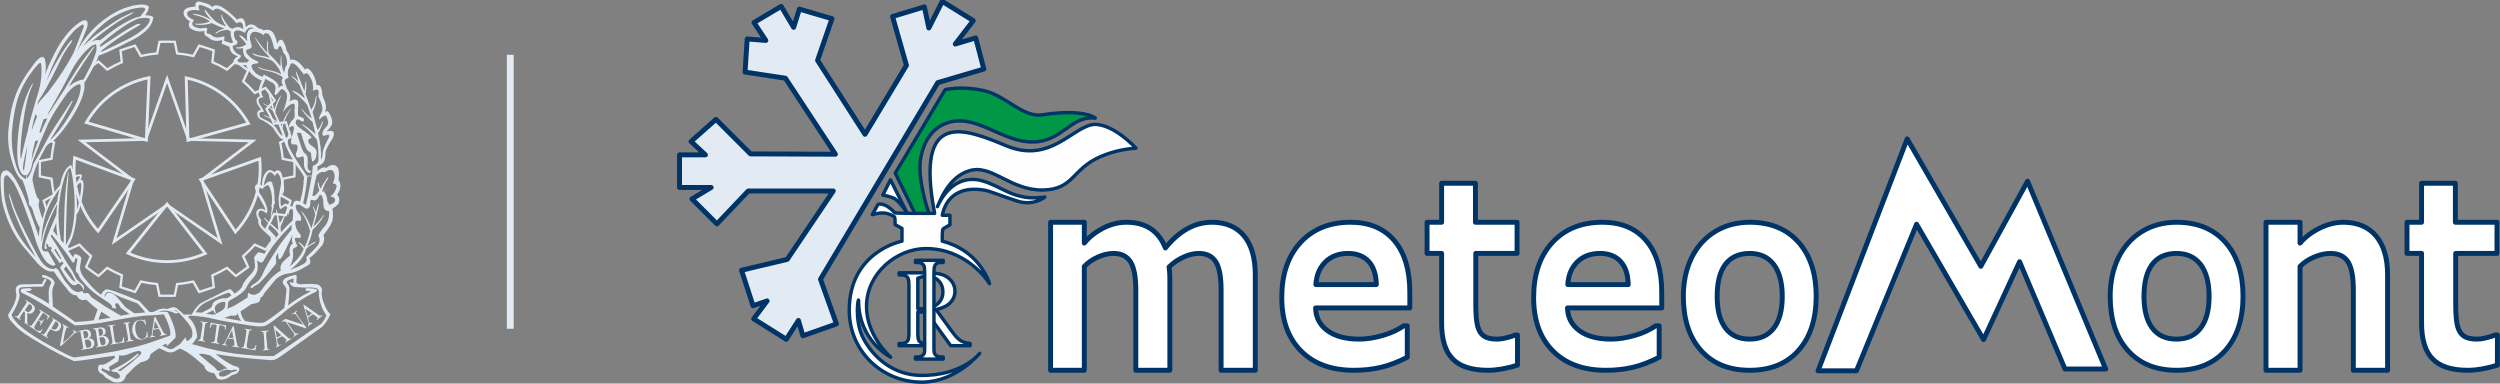 <?xml version="1.0" encoding="UTF-8"?>
<svg width="365px" height="56px" viewBox="0 0 365 56" version="1.1" xmlns="http://www.w3.org/2000/svg" xmlns:xlink="http://www.w3.org/1999/xlink">
    <rect x="0" y="0" width="365" height="56" fill="#808080" stroke="none"/>
    <!-- Generator: Sketch 61.2 (89653) - https://sketch.com -->
    <title>logo-meteomont-desktop</title>
    <desc>Created with Sketch.</desc>
    <g id="logo-meteomont-desktop" stroke="none" stroke-width="1" fill="none" fill-rule="evenodd">
        <g id="Group-61" transform="translate(99, 0)">
            <path d="M71.798,40.446 C71.798,40.003 71.752,39.507 71.687,38.971 C72.312,38.37 73.006,37.886 73.799,37.53 C74.575,37.174 75.322,36.999 76.022,36.999 C77.171,36.999 77.993,37.407 78.507,38.224 C79.02,39.041 79.282,40.411 79.282,42.331 L79.282,54.061 L84.27,54.061 L84.27,40.108 C84.27,37.623 83.71,35.739 82.619,34.421 C81.517,33.108 79.947,32.449 77.929,32.449 C75.432,32.449 73.163,33.709 71.145,36.2 C70.165,33.709 68.269,32.449 65.457,32.449 C64.279,32.449 63.147,32.752 62.027,33.318 C60.907,33.907 59.992,34.636 59.309,35.488 L59.309,32.449 L54.386,32.449 L54.386,54.061 L59.309,54.061 L59.309,38.901 C59.869,38.311 60.552,37.851 61.327,37.512 C62.103,37.174 62.85,36.999 63.567,36.999 C64.699,36.999 65.522,37.407 66.052,38.224 C66.56,39.041 66.828,40.411 66.828,42.331 L66.828,54.061 L71.798,54.061 L71.798,40.446 Z" id="Fill-1" fill="#FFFFFF"></path>
            <path d="M71.798,40.446 C71.798,40.003 71.752,39.507 71.687,38.971 C72.312,38.37 73.006,37.886 73.799,37.53 C74.575,37.174 75.322,36.999 76.022,36.999 C77.171,36.999 77.993,37.407 78.507,38.224 C79.02,39.041 79.282,40.411 79.282,42.331 L79.282,54.061 L84.27,54.061 L84.27,40.108 C84.27,37.623 83.71,35.739 82.619,34.421 C81.517,33.108 79.947,32.449 77.929,32.449 C75.432,32.449 73.163,33.709 71.145,36.2 C70.165,33.709 68.269,32.449 65.457,32.449 C64.279,32.449 63.147,32.752 62.027,33.318 C60.907,33.907 59.992,34.636 59.309,35.488 L59.309,32.449 L54.386,32.449 L54.386,54.061 L59.309,54.061 L59.309,38.901 C59.869,38.311 60.552,37.851 61.327,37.512 C62.103,37.174 62.85,36.999 63.567,36.999 C64.699,36.999 65.522,37.407 66.052,38.224 C66.56,39.041 66.828,40.411 66.828,42.331 L66.828,54.061 L71.798,54.061 L71.798,40.446 Z" id="Stroke-3" stroke="#013466" stroke-width="0.72" stroke-linecap="round" stroke-linejoin="round"></path>
            <path d="M106.833,44.962 L106.833,42.652 C106.833,39.414 106.075,36.912 104.57,35.132 C103.059,33.353 100.936,32.449 98.17,32.449 C95.108,32.449 92.67,33.447 90.856,35.418 C89.036,37.407 88.138,40.073 88.138,43.433 C88.138,46.758 89.065,49.354 90.949,51.238 C92.81,53.117 95.388,54.062 98.678,54.062 C100.061,54.062 101.368,53.922 102.592,53.636 C103.823,53.35 105.113,52.854 106.46,52.16 L106.46,47.575 L105.935,47.575 C105.124,48.141 104.115,48.625 102.873,48.981 C101.63,49.337 100.481,49.512 99.46,49.512 C97.518,49.512 95.978,49.121 94.846,48.304 C93.708,47.487 93.119,46.385 93.073,44.962 L106.833,44.962 Z M93.119,41.549 C93.201,40.196 93.65,39.093 94.49,38.259 C95.324,37.425 96.444,36.999 97.844,36.999 C99.116,36.999 100.125,37.407 100.842,38.189 C101.554,38.971 101.91,40.091 101.945,41.549 L93.119,41.549 Z" id="Fill-5" fill="#FFFFFF"></path>
            <path d="M106.833,44.962 L106.833,42.652 C106.833,39.414 106.075,36.912 104.57,35.132 C103.059,33.353 100.936,32.449 98.17,32.449 C95.108,32.449 92.67,33.447 90.856,35.418 C89.036,37.407 88.138,40.073 88.138,43.433 C88.138,46.758 89.065,49.354 90.949,51.238 C92.81,53.117 95.388,54.062 98.678,54.062 C100.061,54.062 101.368,53.922 102.592,53.636 C103.823,53.35 105.113,52.854 106.46,52.16 L106.46,47.575 L105.935,47.575 C105.124,48.141 104.115,48.625 102.873,48.981 C101.63,49.337 100.481,49.512 99.46,49.512 C97.518,49.512 95.978,49.121 94.846,48.304 C93.708,47.487 93.119,46.385 93.073,44.962 L106.833,44.962 Z M93.119,41.549 C93.201,40.196 93.65,39.093 94.49,38.259 C95.324,37.425 96.444,36.999 97.844,36.999 C99.116,36.999 100.125,37.407 100.842,38.189 C101.554,38.971 101.91,40.091 101.945,41.549 L93.119,41.549 Z" id="Stroke-7" stroke="#013466" stroke-width="0.72" stroke-linecap="round" stroke-linejoin="round"></path>
            <path d="M111.477,36.999 L111.477,47.166 C111.477,49.546 112.007,51.291 113.081,52.393 C114.148,53.513 115.875,54.061 118.249,54.061 C119.509,54.061 120.938,53.811 122.554,53.315 L122.554,48.905 L122.181,48.905 C121.901,49.051 121.498,49.191 120.938,49.313 C120.378,49.459 119.912,49.511 119.556,49.511 C118.733,49.511 118.109,49.371 117.677,49.086 C117.24,48.8 116.931,48.339 116.744,47.662 C116.557,46.986 116.464,45.901 116.464,44.413 L116.464,36.999 L122.49,36.999 L122.49,32.449 L116.417,32.449 L116.417,26.761 L111.477,26.761 L111.477,32.449 L109.353,32.449 L109.353,36.999 L111.477,36.999 Z" id="Fill-9" fill="#FFFFFF"></path>
            <path d="M111.477,36.999 L111.477,47.166 C111.477,49.546 112.007,51.291 113.081,52.393 C114.148,53.513 115.875,54.061 118.249,54.061 C119.509,54.061 120.938,53.811 122.554,53.315 L122.554,48.905 L122.181,48.905 C121.901,49.051 121.498,49.191 120.938,49.313 C120.378,49.459 119.912,49.511 119.556,49.511 C118.733,49.511 118.109,49.371 117.677,49.086 C117.24,48.8 116.931,48.339 116.744,47.662 C116.557,46.986 116.464,45.901 116.464,44.413 L116.464,36.999 L122.49,36.999 L122.49,32.449 L116.417,32.449 L116.417,26.761 L111.477,26.761 L111.477,32.449 L109.353,32.449 L109.353,36.999 L111.477,36.999 Z" id="Stroke-11" stroke="#013466" stroke-width="0.72" stroke-linecap="round" stroke-linejoin="round"></path>
            <path d="M143.612,44.962 L143.612,42.652 C143.612,39.414 142.854,36.912 141.343,35.132 C139.838,33.353 137.709,32.449 134.944,32.449 C131.887,32.449 129.449,33.447 127.629,35.418 C125.815,37.407 124.911,40.073 124.911,43.433 C124.911,46.758 125.844,49.354 127.722,51.238 C129.589,53.117 132.167,54.062 135.458,54.062 C136.84,54.062 138.147,53.922 139.372,53.636 C140.602,53.35 141.892,52.854 143.239,52.16 L143.239,47.575 L142.714,47.575 C141.903,48.141 140.894,48.625 139.652,48.981 C138.409,49.337 137.26,49.512 136.233,49.512 C134.297,49.512 132.757,49.121 131.625,48.304 C130.487,47.487 129.898,46.385 129.852,44.962 L143.612,44.962 Z M129.898,41.549 C129.974,40.196 130.429,39.093 131.263,38.259 C132.104,37.425 133.223,36.999 134.617,36.999 C135.895,36.999 136.904,37.407 137.616,38.189 C138.333,38.971 138.69,40.091 138.718,41.549 L129.898,41.549 Z" id="Fill-13" fill="#FFFFFF"></path>
            <path d="M143.612,44.962 L143.612,42.652 C143.612,39.414 142.854,36.912 141.343,35.132 C139.838,33.353 137.709,32.449 134.944,32.449 C131.887,32.449 129.449,33.447 127.629,35.418 C125.815,37.407 124.911,40.073 124.911,43.433 C124.911,46.758 125.844,49.354 127.722,51.238 C129.589,53.117 132.167,54.062 135.458,54.062 C136.84,54.062 138.147,53.922 139.372,53.636 C140.602,53.35 141.892,52.854 143.239,52.16 L143.239,47.575 L142.714,47.575 C141.903,48.141 140.894,48.625 139.652,48.981 C138.409,49.337 137.26,49.512 136.233,49.512 C134.297,49.512 132.757,49.121 131.625,48.304 C130.487,47.487 129.898,46.385 129.852,44.962 L143.612,44.962 Z M129.898,41.549 C129.974,40.196 130.429,39.093 131.263,38.259 C132.104,37.425 133.223,36.999 134.617,36.999 C135.895,36.999 136.904,37.407 137.616,38.189 C138.333,38.971 138.69,40.091 138.718,41.549 L129.898,41.549 Z" id="Stroke-15" stroke="#013466" stroke-width="0.72" stroke-linecap="round" stroke-linejoin="round"></path>
            <path d="M163.586,35.366 C161.865,33.429 159.485,32.449 156.457,32.449 C154.561,32.449 152.87,32.91 151.411,33.802 C149.936,34.706 148.786,35.984 147.976,37.623 C147.17,39.274 146.768,41.158 146.768,43.252 C146.768,46.595 147.62,49.243 149.346,51.162 C151.068,53.099 153.441,54.061 156.457,54.061 C159.485,54.061 161.865,53.099 163.586,51.162 C165.295,49.226 166.164,46.595 166.164,43.252 C166.164,39.933 165.295,37.302 163.586,35.366 M152.916,38.58 C153.721,37.53 154.906,36.999 156.457,36.999 C157.98,36.999 159.147,37.547 159.969,38.615 C160.791,39.7 161.212,41.246 161.212,43.276 C161.212,45.3 160.791,46.846 159.969,47.913 C159.147,48.981 157.98,49.511 156.457,49.511 C154.906,49.511 153.721,48.981 152.916,47.896 C152.106,46.828 151.703,45.282 151.703,43.276 C151.703,41.211 152.106,39.647 152.916,38.58" id="Fill-17" fill="#FFFFFF"></path>
            <path d="M163.586,35.366 C161.865,33.429 159.485,32.449 156.457,32.449 C154.561,32.449 152.87,32.91 151.411,33.802 C149.936,34.706 148.786,35.984 147.976,37.623 C147.17,39.274 146.768,41.158 146.768,43.252 C146.768,46.595 147.62,49.243 149.346,51.162 C151.068,53.099 153.441,54.061 156.457,54.061 C159.485,54.061 161.865,53.099 163.586,51.162 C165.295,49.226 166.164,46.595 166.164,43.252 C166.164,39.933 165.295,37.302 163.586,35.366 Z M152.916,38.58 C153.721,37.53 154.906,36.999 156.457,36.999 C157.98,36.999 159.147,37.547 159.969,38.615 C160.791,39.7 161.212,41.246 161.212,43.276 C161.212,45.3 160.791,46.846 159.969,47.913 C159.147,48.981 157.98,49.511 156.457,49.511 C154.906,49.511 153.721,48.981 152.916,47.896 C152.106,46.828 151.703,45.282 151.703,43.276 C151.703,41.211 152.106,39.647 152.916,38.58 Z" id="Stroke-19" stroke="#013466" stroke-width="0.72" stroke-linecap="round" stroke-linejoin="round"></path>
            <polygon id="Fill-21" fill="#FFFFFF" points="197.024 26.457 208.429 53.876 202.485 53.876 195.857 38.209 190.598 49.584 180.818 32.741 172.042 54.14 166.429 54.14 179.448 20.275 190.202 38.878"></polygon>
            <polygon id="Stroke-23" stroke="#013466" stroke-width="0.72" stroke-linecap="round" stroke-linejoin="round" points="197.024 26.457 208.429 53.876 202.485 53.876 195.857 38.209 190.598 49.584 180.818 32.741 172.042 54.14 166.429 54.14 179.448 20.275 190.202 38.878"></polygon>
            <path d="M225.903,35.366 C224.183,33.429 221.803,32.449 218.774,32.449 C216.878,32.449 215.187,32.91 213.729,33.802 C212.254,34.706 211.104,35.984 210.293,37.623 C209.488,39.274 209.086,41.158 209.086,43.252 C209.086,46.595 209.937,49.243 211.665,51.162 C213.385,53.099 215.765,54.061 218.774,54.061 C221.803,54.061 224.183,53.099 225.903,51.162 C227.613,49.226 228.481,46.595 228.481,43.252 C228.481,39.933 227.613,37.302 225.903,35.366 M215.234,38.58 C216.045,37.53 217.223,36.999 218.774,36.999 C220.298,36.999 221.465,37.547 222.287,38.615 C223.109,39.7 223.53,41.246 223.53,43.276 C223.53,45.3 223.109,46.846 222.287,47.913 C221.465,48.981 220.298,49.511 218.774,49.511 C217.223,49.511 216.045,48.981 215.234,47.896 C214.429,46.828 214.021,45.282 214.021,43.276 C214.021,41.211 214.429,39.647 215.234,38.58" id="Fill-25" fill="#FFFFFF"></path>
            <path d="M225.903,35.366 C224.183,33.429 221.803,32.449 218.774,32.449 C216.878,32.449 215.187,32.91 213.729,33.802 C212.254,34.706 211.104,35.984 210.293,37.623 C209.488,39.274 209.086,41.158 209.086,43.252 C209.086,46.595 209.937,49.243 211.665,51.162 C213.385,53.099 215.765,54.061 218.774,54.061 C221.803,54.061 224.183,53.099 225.903,51.162 C227.613,49.226 228.481,46.595 228.481,43.252 C228.481,39.933 227.613,37.302 225.903,35.366 Z M215.234,38.58 C216.045,37.53 217.223,36.999 218.774,36.999 C220.298,36.999 221.465,37.547 222.287,38.615 C223.109,39.7 223.53,41.246 223.53,43.276 C223.53,45.3 223.109,46.846 222.287,47.913 C221.465,48.981 220.298,49.511 218.774,49.511 C217.223,49.511 216.045,48.981 215.234,47.896 C214.429,46.828 214.021,45.282 214.021,43.276 C214.021,41.211 214.429,39.647 215.234,38.58 Z" id="Stroke-27" stroke="#013466" stroke-width="0.72" stroke-linecap="round" stroke-linejoin="round"></path>
            <path d="M249.586,40.108 C249.586,37.658 249.015,35.774 247.896,34.438 C246.775,33.126 245.176,32.449 243.111,32.449 C241.991,32.449 240.86,32.735 239.693,33.301 C238.533,33.872 237.565,34.601 236.806,35.488 L236.806,32.449 L231.835,32.449 L231.835,54.061 L236.806,54.061 L236.806,38.901 C237.319,38.37 237.984,37.903 238.824,37.547 C239.664,37.191 240.469,36.999 241.245,36.999 C242.411,36.999 243.269,37.407 243.794,38.206 C244.325,39.023 244.588,40.394 244.588,42.331 L244.588,54.061 L249.586,54.061 L249.586,40.108 Z" id="Fill-29" fill="#FFFFFF"></path>
            <path d="M249.586,40.108 C249.586,37.658 249.015,35.774 247.896,34.438 C246.775,33.126 245.176,32.449 243.111,32.449 C241.991,32.449 240.86,32.735 239.693,33.301 C238.533,33.872 237.565,34.601 236.806,35.488 L236.806,32.449 L231.835,32.449 L231.835,54.061 L236.806,54.061 L236.806,38.901 C237.319,38.37 237.984,37.903 238.824,37.547 C239.664,37.191 240.469,36.999 241.245,36.999 C242.411,36.999 243.269,37.407 243.794,38.206 C244.325,39.023 244.588,40.394 244.588,42.331 L244.588,54.061 L249.586,54.061 L249.586,40.108 Z" id="Stroke-31" stroke="#013466" stroke-width="0.72" stroke-linecap="round" stroke-linejoin="round"></path>
            <path d="M254.55,36.999 L254.55,47.166 C254.55,49.546 255.075,51.291 256.149,52.393 C257.222,53.513 258.943,54.061 261.323,54.061 C262.578,54.061 264.006,53.811 265.622,53.315 L265.622,48.905 L265.249,48.905 C264.969,49.051 264.566,49.191 264.006,49.313 C263.446,49.459 262.979,49.511 262.624,49.511 C261.802,49.511 261.183,49.371 260.745,49.086 C260.314,48.8 259.999,48.339 259.813,47.662 C259.625,46.986 259.532,45.901 259.532,44.413 L259.532,36.999 L265.558,36.999 L265.558,32.449 L259.485,32.449 L259.485,26.761 L254.55,26.761 L254.55,32.449 L252.422,32.449 L252.422,36.999 L254.55,36.999 Z" id="Fill-33" fill="#FFFFFF"></path>
            <path d="M254.55,36.999 L254.55,47.166 C254.55,49.546 255.075,51.291 256.149,52.393 C257.222,53.513 258.943,54.061 261.323,54.061 C262.578,54.061 264.006,53.811 265.622,53.315 L265.622,48.905 L265.249,48.905 C264.969,49.051 264.566,49.191 264.006,49.313 C263.446,49.459 262.979,49.511 262.624,49.511 C261.802,49.511 261.183,49.371 260.745,49.086 C260.314,48.8 259.999,48.339 259.813,47.662 C259.625,46.986 259.532,45.901 259.532,44.413 L259.532,36.999 L265.558,36.999 L265.558,32.449 L259.485,32.449 L259.485,26.761 L254.55,26.761 L254.55,32.449 L252.422,32.449 L252.422,36.999 L254.55,36.999 Z" id="Stroke-35" stroke="#013466" stroke-width="0.72" stroke-linecap="round" stroke-linejoin="round"></path>
            <path d="M42.63,50.155 C42.052,50.091 41.586,49.945 41.23,49.717 C40.868,49.49 40.442,49.029 39.947,48.335 L37.66,45.191 C38.605,44.998 39.299,44.66 39.748,44.187 C40.192,43.721 40.419,43.161 40.419,42.519 C40.419,41.918 40.232,41.399 39.859,40.967 C39.486,40.536 39.031,40.238 38.494,40.075 C37.957,39.912 37.123,39.83 35.997,39.83 L32.27,39.83 L32.27,40.145 L32.643,40.145 C33.022,40.145 33.308,40.262 33.495,40.495 C33.635,40.652 33.705,41.067 33.705,41.737 L33.705,48.562 C33.705,49.169 33.652,49.554 33.547,49.712 C33.367,50.003 33.069,50.155 32.643,50.155 L32.27,50.155 L32.27,50.47 L36.435,50.47 L36.435,50.155 L36.044,50.155 C35.671,50.155 35.391,50.038 35.204,49.805 C35.064,49.647 35,49.233 35,48.562 L35,45.547 C35.093,45.552 35.181,45.558 35.268,45.558 C35.35,45.564 35.437,45.564 35.513,45.564 C35.694,45.564 35.933,45.558 36.231,45.547 L39.807,50.47 L42.63,50.47 L42.63,50.155 Z M35,40.623 C35.542,40.413 35.968,40.308 36.289,40.308 C37.001,40.308 37.578,40.524 38.01,40.956 C38.447,41.393 38.663,41.953 38.663,42.642 C38.663,43.353 38.395,43.937 37.858,44.392 C37.316,44.847 36.517,45.08 35.455,45.08 C35.408,45.08 35.344,45.08 35.268,45.074 C35.192,45.074 35.105,45.068 35,45.068 L35,40.623 Z" id="Fill-37" fill="#FEFEFE"></path>
            <path d="M42.63,50.155 C42.052,50.091 41.586,49.945 41.23,49.717 C40.868,49.49 40.442,49.029 39.947,48.335 L37.66,45.191 C38.605,44.998 39.299,44.66 39.748,44.187 C40.192,43.721 40.419,43.161 40.419,42.519 C40.419,41.918 40.232,41.399 39.859,40.967 C39.486,40.536 39.031,40.238 38.494,40.075 C37.957,39.912 37.123,39.83 35.997,39.83 L32.27,39.83 L32.27,40.145 L32.643,40.145 C33.022,40.145 33.308,40.262 33.495,40.495 C33.635,40.652 33.705,41.067 33.705,41.737 L33.705,48.562 C33.705,49.169 33.652,49.554 33.547,49.712 C33.367,50.003 33.069,50.155 32.643,50.155 L32.27,50.155 L32.27,50.47 L36.435,50.47 L36.435,50.155 L36.044,50.155 C35.671,50.155 35.391,50.038 35.204,49.805 C35.064,49.647 35,49.233 35,48.562 L35,45.547 C35.093,45.552 35.181,45.558 35.268,45.558 C35.35,45.564 35.437,45.564 35.513,45.564 C35.694,45.564 35.933,45.558 36.231,45.547 L39.807,50.47 L42.63,50.47 L42.63,50.155 Z M35,40.623 C35.542,40.413 35.968,40.308 36.289,40.308 C37.001,40.308 37.578,40.524 38.01,40.956 C38.447,41.393 38.663,41.953 38.663,42.642 C38.663,43.353 38.395,43.937 37.858,44.392 C37.316,44.847 36.517,45.08 35.455,45.08 C35.408,45.08 35.344,45.08 35.268,45.074 C35.192,45.074 35.105,45.068 35,45.068 L35,40.623 Z" id="Stroke-39" stroke="#003366" stroke-width="0.5" stroke-linecap="round" stroke-linejoin="round"></path>
            <polygon id="Fill-41" fill="#E2EAF3" points="27.29 19.611 20.365 8.813 22.47 2.73 17.71 1.33 16.87 3.99 15.05 0.933 11.083 3.29 12.81 5.903 10.088 5.685 9.777 10.523 15.673 11.419 22.971 22.515 10.57 22.469 5.53 17.43 1.89 20.65 3.99 22.61 0.21 22.61 0.21 27.37 4.83 27.37 2.03 29.05 5.67 32.689 10.243 27.883 22.657 27.883 15.937 37.87 9.263 39.457 10.943 44.636 12.997 43.937 11.037 46.55 15.797 49.537 17.57 46.783 18.223 49.023 23.123 47.296 20.79 40.763 37.917 12.063 44.641 10.079 43.45 5.536 40.471 6.43 43.097 3.01 38.57 0.21 36.61 4.083 35.957 1.003 31.312 2.409 33.343 9.543"></polygon>
            <polygon id="Stroke-43" stroke="#003366" stroke-width="0.72" stroke-linecap="round" stroke-linejoin="round" points="27.29 19.611 20.365 8.813 22.47 2.73 17.71 1.33 16.87 3.99 15.05 0.933 11.083 3.29 12.81 5.903 10.088 5.685 9.777 10.523 15.673 11.419 22.971 22.515 10.57 22.469 5.53 17.43 1.89 20.65 3.99 22.61 0.21 22.61 0.21 27.37 4.83 27.37 2.03 29.05 5.67 32.689 10.243 27.883 22.657 27.883 15.937 37.87 9.263 39.457 10.943 44.636 12.997 43.937 11.037 46.55 15.797 49.537 17.57 46.783 18.223 49.023 23.123 47.296 20.79 40.763 37.917 12.063 44.641 10.079 43.45 5.536 40.471 6.43 43.097 3.01 38.57 0.21 36.61 4.083 35.957 1.003 31.312 2.409 33.343 9.543"></polygon>
            <path d="M38.371,52.12 C38.144,52.12 37.934,52.062 37.736,51.94 C37.59,51.852 37.491,51.747 37.444,51.619 C37.386,51.45 37.356,51.415 37.356,50.895 L37.356,39.847 C37.356,39.235 37.415,38.85 37.531,38.686 C37.706,38.441 37.986,38.319 38.371,38.319 L38.71,38.319 L38.71,38.01 L34.65,38.01 L34.65,38.319 L34.988,38.319 C35.204,38.319 35.42,38.377 35.63,38.5 C35.77,38.587 35.863,38.698 35.91,38.82 C35.974,38.99 36.003,39.334 36.003,39.847 L36.003,50.895 C36.003,51.514 35.945,51.595 35.834,51.753 C35.659,51.998 35.373,52.12 34.988,52.12 L34.65,52.12 L34.65,52.43 L38.71,52.43 L38.71,52.12 L38.371,52.12 Z" id="Fill-45" fill="#FEFEFE"></path>
            <path d="M38.371,52.12 C38.144,52.12 37.934,52.062 37.736,51.94 C37.59,51.852 37.491,51.747 37.444,51.619 C37.386,51.45 37.356,51.415 37.356,50.895 L37.356,39.847 C37.356,39.235 37.415,38.85 37.531,38.686 C37.706,38.441 37.986,38.319 38.371,38.319 L38.71,38.319 L38.71,38.01 L34.65,38.01 L34.65,38.319 L34.988,38.319 C35.204,38.319 35.42,38.377 35.63,38.5 C35.77,38.587 35.863,38.698 35.91,38.82 C35.974,38.99 36.003,39.334 36.003,39.847 L36.003,50.895 C36.003,51.514 35.945,51.595 35.834,51.753 C35.659,51.998 35.373,52.12 34.988,52.12 L34.65,52.12 L34.65,52.43 L38.71,52.43 L38.71,52.12 L38.371,52.12 Z" id="Stroke-47" stroke="#003366" stroke-width="0.5" stroke-linecap="round" stroke-linejoin="round"></path>
            <path d="M31.01,26.25 L29.89,28.49 C29.89,28.49 30.637,28.583 31.43,28.91 C32.223,29.237 33.39,31.01 33.39,31.01 L31.01,26.25 Z" id="Fill-49" fill="#FEFEFE"></path>
            <path d="M31.01,26.25 L29.89,28.49 C29.89,28.49 30.637,28.583 31.43,28.91 C32.223,29.237 33.39,31.01 33.39,31.01 L31.01,26.25 Z" id="Stroke-51" stroke="#013467" stroke-width="0.5" stroke-linecap="round" stroke-linejoin="round"></path>
            <g id="Group-56" transform="translate(31.5, 12.769)">
                <path d="M3.01,18.24 L0.21,12.5 L7.49,0.32 C7.49,0.32 10.068,-0.304 13.405,0.53 C16.345,1.265 18.913,4.422 21.665,3.995 C27.831,3.041 29.576,4.508 29.4,4.485 C25.825,4.037 24.684,7.911 20.266,7.959 C15.698,8.008 11.876,3.59 7.568,5.253 C4.842,6.306 4.124,9.147 3.92,10.317 C3.439,13.06 4.717,17.237 5.111,18.322" id="Fill-53" fill="#009846"></path>
                <path d="M3.01,18.24 L0.21,12.5 L7.49,0.32 C7.49,0.32 10.068,-0.304 13.405,0.53 C16.345,1.265 18.913,4.422 21.665,3.995 C27.831,3.041 29.576,4.508 29.4,4.485 C25.825,4.037 24.684,7.911 20.266,7.959 C15.698,8.008 11.876,3.59 7.568,5.253 C4.842,6.306 4.124,9.147 3.92,10.317 C3.439,13.06 4.717,17.237 5.111,18.322" id="Stroke-55" stroke="#013467" stroke-width="0.5" stroke-linecap="round" stroke-linejoin="round"></path>
            </g>
            <g id="Group-60" transform="translate(24.5, 18.019)">
                <path d="M12.95,13.131 C12.95,13.131 7.227,13.177 7.116,13.037 C6.901,12.775 6.282,12.18 5.763,11.964 C4.97,11.637 4.69,11.824 4.69,11.824 L3.85,13.317 C5.508,12.837 6.178,13.134 7.035,13.581 C7.209,13.671 7.184,14.289 7.184,14.698 L7.184,14.773 C7.327,14.85 8.058,15.274 8.189,15.331 L8.19,17.191 C8.19,17.191 0.49,18.661 0.49,27.271 C0.49,33.256 5.285,37.806 11.13,37.771 C16.17,37.741 19.53,33.571 19.53,33.571 C19.53,33.571 17.08,36.843 10.99,36.791 C6.93,36.756 4.06,34.201 2.59,31.471 C1.12,28.741 1.855,25.066 1.855,25.906 C1.855,31.751 6.533,34.131 6.533,34.131 C6.071,33.672 3.01,30.823 3.01,26.711 C3.01,21.884 7.407,18.273 11.689,18.273 C17.497,18.273 20.663,22.852 20.93,23.351 C21.175,23.806 20.253,20.693 17.497,18.757 C16.192,17.839 14.927,17.402 14.07,17.191 C14.07,17.191 14.023,15.464 14.21,15.371 C14.396,15.277 15.19,14.811 15.19,14.811 L15.19,13.411 L14.07,13.411 C14.583,10.844 16.548,9.057 20.37,9.771 C21.119,9.911 22.599,10.565 25.056,11.347 C27.439,12.105 29.05,10.751 29.05,10.751 C29.05,10.751 26.955,11.087 25.41,10.611 C22.952,10.1 20.469,7.764 17.71,8.231 C14.676,8.744 13.37,12.151 13.37,12.151 C14.611,9.018 16.187,7.512 17.85,6.971 C21.196,5.737 23.939,9.844 28.829,9.721 C33.297,9.61 32.983,6.677 37.123,4.871 C39.194,3.968 41.089,3.699 42.35,3.611 C42.35,3.611 39.157,0.093 36.264,0.139 C33.098,0.412 29.897,5.948 23.418,3.267 C17.402,0.778 10.014,-2.28 12.955,13.134" id="Fill-57" fill="#FEFEFE"></path>
                <path d="M12.95,13.131 C12.95,13.131 7.227,13.177 7.116,13.037 C6.901,12.775 6.282,12.18 5.763,11.964 C4.97,11.637 4.69,11.824 4.69,11.824 L3.85,13.317 C5.508,12.837 6.178,13.134 7.035,13.581 C7.209,13.671 7.184,14.289 7.184,14.698 L7.184,14.773 C7.327,14.85 8.058,15.274 8.189,15.331 L8.19,17.191 C8.19,17.191 0.49,18.661 0.49,27.271 C0.49,33.256 5.285,37.806 11.13,37.771 C16.17,37.741 19.53,33.571 19.53,33.571 C19.53,33.571 17.08,36.843 10.99,36.791 C6.93,36.756 4.06,34.201 2.59,31.471 C1.12,28.741 1.855,25.066 1.855,25.906 C1.855,31.751 6.533,34.131 6.533,34.131 C6.071,33.672 3.01,30.823 3.01,26.711 C3.01,21.884 7.407,18.273 11.689,18.273 C17.497,18.273 20.663,22.852 20.93,23.351 C21.175,23.806 20.253,20.693 17.497,18.757 C16.192,17.839 14.927,17.402 14.07,17.191 C14.07,17.191 14.023,15.464 14.21,15.371 C14.396,15.277 15.19,14.811 15.19,14.811 L15.19,13.411 L14.07,13.411 C14.583,10.844 16.548,9.057 20.37,9.771 C21.119,9.911 22.599,10.565 25.056,11.347 C27.439,12.105 29.05,10.751 29.05,10.751 C29.05,10.751 26.955,11.087 25.41,10.611 C22.952,10.1 20.469,7.764 17.71,8.231 C14.676,8.744 13.37,12.151 13.37,12.151 C14.611,9.018 16.187,7.512 17.85,6.971 C21.196,5.737 23.939,9.844 28.829,9.721 C33.297,9.61 32.983,6.677 37.123,4.871 C39.194,3.968 41.089,3.699 42.35,3.611 C42.35,3.611 39.157,0.093 36.264,0.139 C33.098,0.412 29.897,5.948 23.418,3.267 C17.402,0.778 10.014,-2.28 12.955,13.134" id="Stroke-59" stroke="#013467" stroke-width="0.5" stroke-linecap="round" stroke-linejoin="round"></path>
            </g>
        </g>
        <g id="Stellone" fill="#E2EAF3">
            <path d="M38.003,37.115 C38.254,37.115 38.606,37.242 38.518,37.452 C38.43,37.664 38.33,38.02 38.132,38.044 C37.934,38.067 37.548,37.787 37.548,37.539 C37.548,37.29 37.752,37.115 38.003,37.115 L38.003,37.115 Z" id="Shape"></path>
            <path d="M16.175,43.937 C16.451,44.075 16.726,44.075 17.002,43.937 L16.795,43.612 L16.323,43.2 C16.066,43.063 15.859,43.19 15.702,43.583 L16.175,43.937 L16.175,43.937 Z" id="Shape"></path>
            <path d="M30.301,53.488 C30.222,53.625 30.271,53.763 30.449,53.9 C30.626,54.039 30.774,54.067 30.892,53.989 L30.301,53.488 L30.301,53.488 Z" id="Shape"></path>
            <path d="M49.421,26.25 C49.579,25.189 49.471,24.521 49.097,24.245 C48.702,23.97 48.219,24.059 47.649,24.51 C47.313,24.333 46.861,24.501 46.289,25.011 C46.388,24.756 46.397,24.53 46.318,24.334 C46.831,24.098 47.161,23.837 47.309,23.553 C47.457,23.268 47.531,22.821 47.531,22.211 C47.589,21.838 47.934,21.17 48.565,20.207 C48.998,19.244 48.693,18.91 47.649,19.205 C48.22,18.694 48.506,18.251 48.506,17.878 C48.545,17.524 48.397,17.072 48.062,16.522 C47.924,16.208 47.717,16.149 47.442,16.345 C47.54,16.149 47.594,15.913 47.604,15.637 C47.614,15.363 47.432,14.783 47.058,13.898 C46.999,12.739 46.722,12.257 46.23,12.454 C46.151,11.845 45.954,11.265 45.639,10.715 C45.166,10.007 44.792,9.82 44.517,10.155 C43.748,9.015 43.028,8.543 42.359,8.739 C42.339,8.248 42.172,7.806 41.856,7.413 C41.679,6.667 41.462,6.146 41.206,5.851 C40.851,5.713 40.606,5.91 40.467,6.44 C40.408,6.008 40.271,5.556 40.054,5.084 C39.837,4.613 39.492,4.367 39.019,4.347 C38.842,4.328 38.675,4.357 38.516,4.436 C38.202,4.239 37.936,4.141 37.719,4.141 C37.049,3.434 36.438,3.375 35.887,3.964 L35.798,3.345 C35.6,2.618 35.207,2.461 34.615,2.874 C33.651,1.871 32.823,1.213 32.133,0.898 C31.562,0.702 31.187,0.751 31.01,1.046 C30.715,0.751 30.399,0.564 30.065,0.486 C29.729,0.407 29.415,0.319 29.119,0.22 C28.666,0.201 28.469,0.447 28.528,0.957 C27.819,0.997 27.331,1.12 27.065,1.326 C26.799,1.532 26.73,1.822 26.858,2.196 C26.986,2.569 27.277,2.874 27.73,3.109 C27.612,3.247 27.563,3.463 27.583,3.758 C27.602,4.053 27.917,4.298 28.528,4.495 C28.981,4.613 29.424,4.622 29.858,4.524 C29.759,4.976 29.917,5.261 30.33,5.379 C30.902,5.969 31.611,6.116 32.458,5.821 L32.37,6.381 L33.523,6.853 C33.562,7.404 33.818,7.796 34.291,8.032 L34.743,8.227 C34.645,8.238 34.222,8.587 34.216,8.643 C34.122,8.752 33.869,9.295 34.485,9.414 C34.953,9.468 35.466,9.516 35.959,9.505 C35.971,9.65 36.06,9.885 36.153,10.053 C36.237,10.23 36.443,10.488 36.788,10.862 C37.108,11.209 37.712,11.552 38.221,11.767 C38.188,11.804 38.048,12.187 37.921,12.539 C37.764,12.969 37.684,13.667 37.985,14.041 C37.919,14.009 37.637,14.206 37.536,14.362 C37.168,14.929 37.965,15.743 38.092,16.023 C38.03,16.016 37.81,16.127 37.694,16.21 C37.42,16.405 37.513,17.382 38.292,17.549 C38.487,17.642 39.382,18.161 39.828,18.615 C39.915,18.704 40.166,19.174 40.524,19.642 C40.714,19.892 40.916,20.314 41.383,20.324 C41.81,21.703 42.513,23.02 43.356,24.305 C43.352,24.345 44.126,25.165 44.404,25.907 C44.31,26.386 44.321,26.799 44.319,26.823 C44.218,27.77 44.046,28.641 43.807,29.432 C42.968,29.029 42.832,29.579 42.707,30.12 C42.729,30.093 42.318,30.04 42.263,30.228 C42.3,29.901 41.76,29.614 41.515,29.787 C41.508,29.791 41.246,29.976 41.084,30.099 C41.028,30.141 40.98,29.829 40.962,29.596 C40.954,29.436 40.923,28.889 41.025,28.675 C41.041,28.64 41.239,28.403 41.362,28.184 C41.61,27.739 41.429,26.336 41.121,25.366 C41.029,25.075 40.837,24.936 40.669,24.87 C40.601,24.844 40.16,24.869 40.076,25.207 C40.052,25.015 39.741,24.901 39.511,24.846 C38.865,24.693 38.174,25.932 38.251,27.082 C37.78,26.71 37.16,26.828 37.235,27.473 C37.34,28.375 38.7,29.977 38.741,30.701 C38.335,30.338 37.412,30.329 37.411,31.208 C37.41,31.476 37.629,31.929 37.72,32.122 C37.532,33.059 38.617,33.747 39.502,34.632 C39.486,35.05 39.63,35.056 39.765,35.219 C39.604,35.467 38.613,37.024 38.6,37.061 C38.552,37.081 37.868,36.698 37.643,36.897 C37.403,37.108 37.209,37.396 37.097,37.568 L37.215,38.66 C37.294,39.112 37.053,39.618 36.491,40.177 C35.929,40.737 35.56,41.253 35.383,41.725 C35.284,42.078 34.9,42.462 34.231,42.874 C34.191,42.757 34.033,42.569 33.758,42.314 C33.718,42.236 33.639,42.207 33.521,42.227 C32.851,42.403 31.501,43.173 29.472,44.176 C29.119,44.354 28.617,44.8 27.967,45.92 L26.814,45.92 C26.499,45.547 26.164,45.316 25.809,45.002 C25.553,44.806 25.1,44.785 24.45,45.118 C23.839,44.981 23.229,45.063 22.617,45.456 C22.243,45.593 21.967,45.599 21.79,45.521 L20.342,43.947 C17.348,42.69 15.712,42.125 15.436,42.262 C15.141,42.439 14.924,42.691 14.787,43.025 C14.491,42.888 14.048,42.513 13.456,41.903 L12.541,40.871 C11.871,40.125 11.595,39.417 11.713,38.748 L11.861,37.834 C11.881,37.697 11.861,37.588 11.802,37.51 C11.585,37.274 11.201,37.133 11.004,37.093 C10.962,37.075 10.834,37.031 10.688,37.564 C10.727,37.691 9.743,36.27 9.729,36.222 C9.994,35.939 10.465,35.1 10.733,34.125 C11.036,33.02 11.177,31.801 11.165,31.335 C11.211,31.248 11.223,31.224 11.277,31.172 C11.735,30.821 12.316,27.54 12.186,26.751 C12.127,26.436 12.053,26.274 11.964,26.264 C11.876,26.254 11.792,26.279 11.713,26.338 L11.891,25.984 C11.989,25.728 11.989,25.562 11.891,25.483 C11.832,25.421 11.298,25.429 10.835,25.663 C10.779,25.151 10.536,24.4 10.411,24.128 C10.369,24.037 10.241,24.135 10.237,24.137 C9.409,24.637 9.042,25.731 8.748,27.088 L8.511,27.305 C7.45,28.631 6.601,30.174 6.239,31.91 C6.061,31.634 5.96,31.235 5.803,30.715 C5.645,30.195 5.596,29.845 5.655,29.669 C5.812,29.394 5.763,29.138 5.507,28.902 C5.31,28.705 5.054,27.821 4.739,26.249 C4.758,25.837 4.926,25.217 5.241,24.392 C5.556,23.567 6.083,22.521 6.773,21.342 C6.81,21.291 7.116,20.96 7.21,20.936 C8.233,20.683 12.779,14.808 12.302,12.072 C12.226,12.4 14.254,8.844 14.417,8.113 L14.668,8.032 L14.964,7.914 C15.949,7.521 16.786,7.101 17.555,6.747 L18.746,6.116 C19.574,5.762 20.362,5.281 21.111,4.672 C21.898,3.984 22.322,3.267 22.381,2.52 C22.244,2.343 21.84,2.244 21.17,2.225 C21.525,1.832 21.712,1.419 21.731,0.986 C21.475,0.633 20.707,0.574 19.426,0.81 C18.087,1.144 16.914,1.665 15.909,2.372 C14.885,3.021 13.964,3.812 13.146,4.745 C12.328,5.678 11.673,6.646 11.181,7.649 L11.772,6.293 C12.068,5.644 12.383,4.888 12.718,4.023 C12.816,3.611 12.821,3.316 12.733,3.139 C12.644,2.962 12.452,2.913 12.157,2.991 C11.841,3.07 11.27,3.482 10.442,4.229 C9.536,5.153 8.733,6.293 8.034,7.649 C7.335,9.004 6.857,10.076 6.601,10.862 C6.738,9.978 6.719,9.221 6.541,8.592 C6.443,8.336 6.226,8.267 5.892,8.385 C5.576,8.602 5.261,8.926 4.946,9.358 C4.631,9.791 4.325,10.208 4.03,10.611 C3.734,11.014 3.385,11.589 2.981,12.336 C2.577,13.082 2.222,13.967 1.917,14.989 C1.612,16.011 1.38,17.367 1.222,19.056 C1.124,20.138 1.203,21.297 1.459,22.535 C1.774,23.773 2.089,24.687 2.404,25.277 C2.72,25.866 3.015,26.21 3.291,26.308 C3.468,26.741 3.705,27.458 4.001,28.461 C4.158,28.932 4.227,29.291 4.207,29.537 C4.188,29.782 4.252,29.954 4.4,30.053 C4.547,30.151 4.67,30.347 4.769,30.642 C5.025,31.585 5.37,32.46 5.803,33.266 C5.724,33.698 5.685,34.13 5.685,34.562 C4.74,31.832 3.971,29.767 3.38,28.372 C2.237,25.837 1.341,24.678 0.691,24.894 C0.374,25.012 0.177,25.297 0.099,25.749 C0.079,25.925 0.079,26.377 0.099,27.104 C0.118,27.832 0.187,28.598 0.305,29.403 C0.897,32.017 1.911,34.2 3.35,35.948 L5.507,38.484 C5.94,38.916 6.354,39.235 6.748,39.44 C7.142,39.647 7.507,39.701 7.842,39.603 C8.334,40.389 8.955,41.214 9.704,42.08 C10.176,42.806 10.669,43.15 11.181,43.111 C11.398,43.583 11.723,43.819 12.157,43.819 L12.6,43.76 C13.21,44.349 13.762,44.821 14.254,45.175 L13.693,46.767 C12.708,46.904 11.801,46.983 10.974,47.003 C10.206,46.452 9.122,45.705 7.723,44.762 L7.635,42.993 C7.595,42.385 7.704,41.873 7.96,41.461 C8.019,41.127 7.832,40.822 7.398,40.547 C6.748,40.233 6.472,40.105 6.196,40.164 C6.078,40.203 6.176,40.312 6.176,40.488 L6.176,40.599 C6.176,40.509 6.214,40.479 6.327,40.517 C7.155,40.734 7.528,41.009 7.469,41.343 C7.212,41.775 7.089,42.267 7.108,42.817 L7.135,44.35 C6.091,43.662 4.966,43.052 3.765,42.522 C3.903,42.503 4.06,42.486 4.237,42.477 C4.414,42.467 4.532,42.404 4.591,42.286 C4.65,42.167 4.541,42.099 4.266,42.08 C3.655,42.08 3.261,42.128 3.084,42.227 C2.946,42.384 2.975,42.55 3.172,42.727 C4.591,43.435 5.842,44.142 6.925,44.851 C8.639,45.932 9.969,46.816 10.915,47.504 C11.841,47.484 13.141,47.356 14.816,47.12 L17.357,46.649 C18.401,46.452 19.485,46.285 20.608,46.148 C21.022,46.089 21.544,46.049 22.175,46.03 C22.805,46.01 23.386,45.96 23.918,45.882 C24.43,46.845 24.746,47.69 24.864,48.418 C24.923,48.791 24.874,48.998 24.716,49.037 C22.371,49.9 20.687,50.446 19.663,50.672 C18.638,50.898 17.712,51.1 16.884,51.277 C14.816,51.65 12.777,51.955 10.767,52.19 C10.255,52.053 8.777,51.296 6.335,49.92 C4.601,48.88 3.389,48.034 2.7,47.386 C1.912,46.54 1.596,46.03 1.754,45.852 C2.266,45.008 2.611,44.26 2.788,43.612 C2.867,43.338 2.887,43.122 2.847,42.965 C2.631,42.296 2.788,41.951 3.321,41.932 C4.64,41.853 5.527,41.833 5.98,41.873 C6.177,41.892 6.305,41.834 6.364,41.696 L6.808,40.812 L6.541,40.695 L6.18,41.284 L6.176,40.688 L6.176,41.461 L3.182,41.519 C2.925,41.519 2.621,41.617 2.453,41.814 C2.285,42.01 2.234,42.404 2.391,42.993 C2.411,43.209 2.378,43.396 2.338,43.553 C2.201,44.182 1.825,44.949 1.233,45.852 C1.155,45.991 1.183,46.196 1.331,46.471 C1.479,46.747 1.846,47.179 2.436,47.768 C2.693,48.024 3.08,48.339 3.602,48.712 C4.124,49.085 5.045,49.656 6.365,50.421 C7.921,51.346 9.408,52.111 10.826,52.721 C11.122,52.741 13.092,52.475 16.737,51.925 L16.766,52.248 C15.722,53.035 15.052,53.36 14.757,53.221 C14.343,53.26 14.215,53.565 14.373,54.136 C14.491,54.391 14.708,54.568 15.022,54.666 L15.407,55.108 L16.5,55.757 C16.914,55.874 17.308,55.874 17.682,55.757 C18.037,55.619 18.273,55.314 18.391,54.843 L18.508,54.727 L19.692,53.546 L20.548,52.898 C21.218,52.78 21.652,52.545 21.849,52.19 C21.888,51.876 21.977,51.68 22.115,51.601 L23.149,50.893 C23.189,50.795 23.612,50.963 24.42,51.395 C24.814,51.493 25.159,51.473 25.455,51.336 L26.223,50.893 C26.913,51.051 28.124,51.906 29.858,53.459 C29.838,53.636 29.947,53.841 30.183,54.078 C30.321,54.255 30.695,54.401 31.306,54.519 L31.719,55.286 L32.133,55.434 C32.743,55.454 33.315,55.237 33.847,54.785 L34.497,54.578 C34.832,54.323 34.98,54.067 34.941,53.812 L34.675,53.546 L34.113,53.399 C33.403,53.064 32.685,52.613 31.956,52.043 L31.483,51.689 C33.63,52.063 36.299,52.357 39.491,52.574 C39.885,52.652 40.412,52.45 41.072,51.969 C41.732,51.488 43.727,50.068 47.056,47.709 C47.549,47.179 47.943,46.57 48.238,45.882 C47.943,45.607 47.682,45.214 47.455,44.703 C47.229,44.192 47.086,43.76 47.027,43.405 C46.948,43.071 46.938,42.772 46.997,42.506 C47.056,42.242 46.968,41.99 46.732,41.754 C46.632,41.617 46.406,41.529 46.052,41.49 C45.421,41.431 44.712,41.44 43.924,41.519 C43.549,41.48 43.333,41.392 43.274,41.253 L43.303,40.546 C43.362,40.232 43.274,40.095 43.038,40.134 C42.17,40.35 41.648,40.566 41.471,40.782 C41.215,41.057 41.225,41.351 41.501,41.667 C41.717,41.863 41.825,42.088 41.825,42.345 C41.707,43.642 41.599,44.516 41.501,44.968 C40.062,46.108 39.087,46.806 38.574,47.061 C38.161,47.198 37.235,47.139 35.797,46.884 C35.481,46.609 35.255,46.136 35.117,45.469 C35.609,45.174 36.132,44.819 36.684,44.407 C37.058,44.348 37.373,44.275 37.629,44.185 C37.886,44.098 38.013,43.857 38.013,43.463 C38.269,43.365 38.457,43.149 38.574,42.815 L40.289,40.752 C40.84,40.28 41.441,40.005 42.091,39.926 C42.879,39.868 43.904,39.425 45.165,38.6 C45.362,38.383 45.362,38.079 45.165,37.685 C45.539,37.469 46.15,36.861 46.997,35.858 C47.332,35.386 47.41,34.866 47.233,34.296 C48.021,33.352 48.465,32.606 48.563,32.055 C48.642,31.564 48.632,31.033 48.534,30.463 C48.908,30.227 49.169,30.026 49.317,29.858 C49.465,29.692 49.539,29.46 49.539,29.166 C49.539,28.872 49.43,28.626 49.214,28.429 C49.786,27.626 49.855,26.898 49.421,26.25 Z M21.888,2.726 C21.888,3.099 21.701,3.512 21.248,3.964 C20.558,4.593 19.735,5.173 18.7,5.703 C17.666,6.234 16.281,6.863 14.784,7.59 L14.784,7.413 C16.655,5.92 18.538,4.701 20.252,3.758 C20.705,3.482 20.528,3.404 19.996,3.522 C19.405,3.817 18.765,4.18 18.056,4.613 C16.874,5.379 15.726,6.136 14.604,6.882 L14.635,6.528 C16.881,4.563 18.725,3.296 20.163,2.726 C20.873,2.569 21.474,2.569 21.888,2.726 Z M15.185,3.434 C16.259,2.549 17.544,1.861 19.042,1.37 C19.771,1.173 20.401,1.085 20.933,1.105 C21.189,1.164 21.258,1.311 21.14,1.547 L20.49,2.402 C19.918,2.48 19.135,2.805 18.14,3.375 C17.145,3.945 16.076,4.701 14.934,5.644 L14.521,5.91 C14.304,5.752 13.91,5.821 13.339,6.116 C15.151,4.603 16.727,3.453 18.067,2.667 C18.934,2.235 19.436,1.93 19.574,1.753 C19.14,1.871 18.53,2.142 17.742,2.564 C16.954,2.986 15.653,3.866 13.841,5.202 L12.097,6.764 C13.082,5.428 14.111,4.318 15.185,3.434 Z M13.368,6.706 C13.683,6.528 13.9,6.46 14.018,6.499 C14.096,6.696 14.116,6.966 14.077,7.31 C14.038,7.654 13.781,8.376 13.308,9.477 L12.215,11.599 C11.447,11.698 10.718,12.052 10.028,12.661 C10.383,12.052 10.812,11.354 11.314,10.568 C11.816,9.782 12.599,8.603 13.663,7.031 C13.84,6.736 13.846,6.662 13.678,6.81 C13.511,6.957 13.062,7.522 12.334,8.505 C11.605,9.487 10.63,11.011 9.408,13.074 C9.073,13.585 8.27,14.816 6.945,16.843 L7.107,16.386 L8.882,13.251 L10.59,10.067 C11.397,8.631 12.324,7.511 13.368,6.706 Z M6.127,13.928 C6.915,12.65 7.861,10.842 8.964,8.504 C9.299,7.816 9.792,7.04 10.442,6.175 C10.639,5.723 10.531,5.733 10.117,6.205 C9.152,7.404 8.028,9.3 6.748,11.894 L7.309,10.479 C7.408,10.165 7.723,9.452 8.255,8.342 C8.787,7.231 9.309,6.352 9.822,5.703 C10.334,5.055 10.688,4.632 10.886,4.436 C11.595,3.827 12.008,3.542 12.127,3.581 C12.225,3.659 12.255,3.787 12.215,3.964 L10.767,7.678 C9.822,9.506 8.58,11.412 7.044,13.397 C6.394,14.105 5.99,14.556 5.832,14.753 C5.675,14.949 5.547,15.136 5.448,15.313 L5.566,14.812 L6.127,13.928 Z M6.925,17.289 C6.512,18.055 6.196,18.743 5.98,19.352 L5.743,19.323 L6.364,17.407 L6.925,17.289 Z M4.739,22.3 L4.945,21.445 L5.123,20.59 L5.595,20.501 L5.004,22.093 L4.59,23.478 L4.739,22.3 Z M4.62,19.087 C4.758,18.202 4.945,17.397 5.181,16.67 L5.418,16.965 L4.62,19.087 Z M3.497,24.952 L3.379,24.717 C3.261,24.54 3.468,23.39 4,21.268 C3.803,22.84 3.635,24.068 3.497,24.952 Z M3.054,23.272 C2.896,22.467 2.99,20.772 3.335,18.187 C3.679,15.603 4.118,13.761 4.65,12.66 C4.906,12.09 4.896,12.002 4.62,12.395 C3.418,14.439 2.719,17.455 2.522,21.445 C2.483,22.84 2.561,23.847 2.758,24.466 C2.956,25.085 3.182,25.444 3.438,25.542 C3.576,25.62 3.724,25.611 3.882,25.512 C3.864,25.507 3.77,26.042 3.791,26.161 C3.263,25.924 2.876,25.524 2.64,24.967 C2.404,24.407 2.182,23.675 1.975,22.771 C1.768,21.867 1.685,20.786 1.724,19.528 C1.823,18.035 2.039,16.58 2.374,15.165 C2.867,13.2 3.871,11.333 5.388,9.564 C5.723,9.191 5.93,9.103 6.009,9.299 C6.088,10.085 6.083,10.846 5.994,11.583 C5.906,12.32 5.714,13.141 5.418,14.045 C4.649,16.6 4.187,18.319 4.029,19.204 C3.734,20.246 3.408,21.602 3.054,23.272 Z M3.93,26.103 L3.93,25.631 C4.678,24.825 4.59,24.059 4.866,23.331 L5.904,20.679 L7.109,17.878 C7.759,16.62 8.677,15.186 9.839,13.574 C10.529,12.769 11.145,12.336 11.677,12.277 C11.815,12.474 11.818,12.877 11.68,13.486 C11.542,14.095 11.307,14.734 10.972,15.402 C10.949,15.41 10.922,15.422 10.952,15.438 C9.679,17.778 8.444,19.475 7.248,20.531 L9.287,17.229 L10.26,15.461 C10.634,14.793 10.698,14.557 10.462,14.753 C8.472,17.74 7.271,19.617 6.877,20.384 C6.483,21.15 6.08,21.867 5.706,22.536 C5.331,23.204 4.955,23.725 4.837,24.098 C4.719,24.471 4.678,25.14 3.93,26.103 Z M11.86,27.311 C11.801,28.196 11.604,29.296 11.269,30.613 C11.249,29.532 11.2,28.805 11.121,28.431 L11.388,27.694 C11.407,27.439 11.358,27.429 11.239,27.665 L11.062,27.988 L11.033,27.399 L11.476,26.839 C11.772,26.545 11.9,26.702 11.86,27.311 Z M11.417,25.719 C11.673,25.66 11.722,25.778 11.565,26.073 L11.004,26.898 C10.964,26.564 10.915,26.279 10.856,26.043 C11.053,25.906 11.24,25.798 11.417,25.719 Z M9.082,27.105 C9.496,25.474 9.89,24.609 10.264,24.511 C10.481,25.081 10.659,26.137 10.797,27.68 C10.934,29.223 10.934,30.613 10.797,31.852 C10.619,33.424 10.353,34.484 9.999,35.035 L9.615,35.859 C9.615,34.641 9.63,33.649 9.659,32.883 C9.688,32.116 9.718,31.099 9.747,29.832 C9.777,28.564 9.86,27.124 9.999,25.513 C10.077,25.12 10.058,25.032 9.939,25.248 C9.624,26.879 9.437,28.972 9.378,31.527 L9.348,33.207 L9.289,35.506 L8.905,35.063 C8.629,33.688 8.511,32.244 8.55,30.731 C8.61,29.61 8.787,28.402 9.082,27.105 Z M6.467,32.042 C6.792,30.597 7.536,29.1 8.698,27.547 C8.501,28.352 8.393,28.952 8.373,29.344 C7.506,30.838 6.836,32.322 6.363,33.796 C6.245,34.248 6.147,34.788 6.068,35.417 C6.009,34.612 6.142,33.486 6.467,32.042 Z M8.403,34.503 L7.753,33.679 L8.226,32.499 C8.206,33.147 8.265,33.816 8.403,34.503 Z M14.372,46.678 L14.786,45.499 L16.145,46.384 L14.372,46.678 Z M17.623,46.089 L15.406,44.762 L13.367,43.406 L12.983,42.904 C12.865,42.767 12.703,42.738 12.496,42.816 C12.289,42.895 12.126,42.777 12.008,42.463 C11.476,42.777 10.934,42.659 10.383,42.109 L9.407,40.93 L8.491,39.368 L8.166,39.132 C7.979,39.251 7.772,39.293 7.546,39.26 C7.161,39.209 6.719,38.954 6.275,38.484 C5.999,38.227 5.408,37.216 4.502,35.447 C3.3,33.167 2.483,31.448 2.049,30.289 C1.734,29.325 1.527,28.716 1.429,28.461 C1.33,28.205 1.29,28.2 1.31,28.446 C1.33,28.691 1.478,29.242 1.753,30.097 C2.029,30.952 2.541,32.205 3.29,33.855 C3.94,35.192 4.581,36.41 5.211,37.51 C3.753,35.938 2.699,34.464 2.049,33.088 C1.399,31.732 0.965,30.475 0.749,29.316 C0.65,28.903 0.591,28.268 0.571,27.414 C0.551,26.559 0.561,26.083 0.6,25.984 C0.699,25.689 0.837,25.562 1.014,25.601 C1.132,25.601 1.404,25.881 1.827,26.441 C2.25,27.001 2.826,28.259 3.556,30.215 C4.285,32.169 4.733,33.452 4.9,34.062 C5.068,34.67 5.235,35.201 5.403,35.654 C5.57,36.105 5.772,36.567 6.009,37.038 C6.363,37.745 6.718,38.227 7.073,38.484 C7.54,38.814 7.881,38.872 8.105,38.658 L7.024,36.73 C6.926,36.687 6.815,36.679 6.688,36.714 C6.666,36.715 6.653,36.707 6.633,36.707 C6.632,36.707 6.632,36.715 6.631,36.715 C6.586,36.714 6.555,36.698 6.515,36.692 C6.47,36.684 6.421,36.68 6.384,36.664 C6.349,36.65 6.326,36.621 6.298,36.599 C6.265,36.572 6.227,36.552 6.203,36.515 C6.181,36.482 6.173,36.435 6.159,36.394 C6.145,36.353 6.124,36.317 6.118,36.267 C6.105,36.168 6.108,36.051 6.127,35.918 C6.166,35.564 6.294,34.956 6.511,34.09 C6.945,32.636 7.565,31.192 8.373,29.758 C8.274,30.386 8.225,30.916 8.225,31.35 C7.496,32.98 6.964,34.297 6.629,35.299 C6.452,36.026 6.461,36.38 6.659,36.36 L6.895,36.242 L6.718,35.83 L6.836,35.506 L7.19,36.125 L7.397,35.977 L7.575,36.242 L7.397,36.508 L8.727,38.423 L9.052,38.159 L9.289,38.423 C8.895,38.818 8.737,39.073 8.816,39.191 C9.171,39.838 9.496,40.36 9.791,40.754 C10.383,41.617 10.865,41.864 11.239,41.491 C11.357,41.393 11.505,41.412 11.682,41.55 C11.86,41.687 12.057,41.982 12.274,42.433 L12.244,41.755 L11.151,40.724 L10.53,39.486 C10.018,38.759 9.654,38.199 9.437,37.806 C9.22,37.412 8.949,36.941 8.624,36.391 C8.299,35.84 7.9,35.221 7.428,34.533 L7.516,34.209 L8.462,35.358 C9.31,36.439 9.905,37.26 10.25,37.821 C10.594,38.381 10.797,38.513 10.856,38.218 L11.033,37.658 L11.299,37.806 L11.122,38.955 L11.063,39.309 C11.042,39.583 11.097,39.746 11.225,39.796 C11.353,39.844 11.466,40.026 11.565,40.34 C11.624,40.537 11.934,40.945 12.496,41.564 C13.057,42.183 13.648,42.704 14.269,43.126 C14.89,43.549 15.402,43.893 15.806,44.159 C16.21,44.423 16.402,44.684 16.382,44.939 L16.944,45.056 L16.796,44.35 L17.151,44.261 C17.328,44.379 17.476,44.596 17.594,44.91 C18.106,45.303 18.55,45.617 18.924,45.852 L17.623,46.089 Z M7.93,36.509 L8.108,36.332 L8.935,37.717 L8.846,37.894 L7.93,36.509 Z M9.319,39.28 L9.644,38.866 L10.413,39.958 L10.856,40.754 L11.004,41.195 C10.728,41.058 10.492,40.852 10.294,40.576 L9.822,39.959 L9.319,39.28 Z M19.603,45.734 L18.332,44.851 C17.82,44.241 17.446,43.8 17.209,43.524 C16.973,43.249 16.746,43.052 16.53,42.934 C16.214,42.758 15.958,42.699 15.761,42.758 C15.623,42.797 15.476,42.993 15.318,43.347 L15.259,43.288 C15.338,42.954 15.461,42.747 15.628,42.669 C15.796,42.59 16.008,42.61 16.264,42.728 L17.682,43.406 L20.105,44.319 C20.697,44.949 21.061,45.381 21.199,45.616 C20.706,45.676 20.174,45.715 19.603,45.734 Z M20.371,51.896 C19.544,52.702 18.608,53.468 17.564,54.196 L17.209,54.078 C17.82,53.704 18.687,53.095 19.81,52.249 L20.313,51.689 L20.047,51.661 C19.672,51.995 19.244,52.333 18.761,52.678 C18.278,53.022 17.722,53.351 17.091,53.665 L16.234,54.078 L16.382,54.255 L17.032,54.343 C17.407,54.579 17.564,54.816 17.505,55.051 C17.308,55.346 16.993,55.385 16.56,55.169 L15.85,54.785 C15.594,54.53 15.338,54.353 15.082,54.255 L14.786,54.019 L14.904,53.752 L15.791,54.133 L16.057,54.133 L15.909,53.575 L16.973,52.913 C17.249,52.815 17.367,52.64 17.328,52.405 L17.416,51.87 C17.869,51.968 18.362,51.892 18.894,51.647 C19.426,51.401 19.928,51.258 20.401,51.219 C20.697,51.415 20.687,51.641 20.371,51.896 Z M32.724,5.969 L32.784,5.291 L32.222,5.408 C31.69,5.586 31.158,5.428 30.626,4.937 C30.271,4.996 30.123,4.859 30.183,4.524 C30.32,4.229 30.281,4.073 30.065,4.053 L29.208,4.141 C28.656,4.063 28.292,3.905 28.114,3.67 C27.996,3.473 28.075,3.227 28.351,2.933 C27.819,2.716 27.489,2.481 27.361,2.225 C27.233,1.97 27.311,1.764 27.597,1.606 C27.882,1.449 28.41,1.419 29.178,1.518 C29.001,1.301 28.951,1.076 29.031,0.84 C29.05,0.604 29.562,0.732 30.567,1.223 L31.158,1.577 C31.315,1.282 31.581,1.194 31.956,1.312 C32.409,1.528 32.833,1.788 33.226,2.093 C33.621,2.397 34.063,2.834 34.557,3.404 C34.97,3.129 35.266,3.188 35.443,3.581 L35.531,4.288 C35.098,3.876 34.566,3.846 33.935,4.2 L33.522,4.023 C32.951,3.336 32.606,2.815 32.487,2.461 C32.369,2.009 32.31,1.97 32.31,2.343 C32.33,2.736 32.566,3.238 33.02,3.846 C32.153,3.572 31.517,3.218 31.113,2.785 C30.71,2.353 30.399,1.989 30.183,1.695 C29.966,1.341 29.878,1.341 29.917,1.695 C30.153,2.127 30.479,2.53 30.891,2.903 C30.577,2.766 30.281,2.628 30.005,2.491 C29.315,2.196 28.744,2.039 28.291,2.019 C28.074,2.019 28.065,2.058 28.262,2.137 C29.031,2.333 29.587,2.515 29.931,2.682 C30.276,2.849 30.508,3.001 30.626,3.139 C30.074,3.375 29.503,3.483 28.912,3.463 C28.537,3.444 28.37,3.454 28.409,3.493 C28.449,3.532 28.567,3.572 28.764,3.611 C29.473,3.689 30.192,3.611 30.921,3.375 C31.453,3.65 32.074,3.915 32.783,4.171 C32.35,4.269 31.926,4.466 31.512,4.761 C31.355,4.957 31.433,4.967 31.748,4.79 C32.064,4.554 32.536,4.407 33.167,4.348 L33.67,4.554 C33.631,5.085 33.758,5.625 34.054,6.176 L33.729,6.293 L32.724,5.969 Z M36.094,9.122 C34.99,9.142 34.768,9.115 34.705,8.946 C34.664,8.815 34.641,8.696 35.029,8.474 L35.229,8.14 C34.588,7.847 33.996,7.5 33.965,6.706 L34.497,6.499 C34.733,6.225 34.739,6.018 34.512,5.88 C34.285,5.743 34.162,5.379 34.142,4.79 C34.359,4.318 34.891,4.318 35.739,4.79 C36.113,4.063 36.566,3.846 37.098,4.141 C36.527,4.141 36.191,4.387 36.093,4.878 C36.034,5.193 36.034,5.576 36.093,6.028 C35.896,5.753 35.659,5.517 35.383,5.321 C34.851,5.046 34.753,5.075 35.088,5.409 C35.423,5.743 35.719,6.087 35.975,6.441 C35.541,6.794 35.069,6.952 34.556,6.913 C34.379,6.991 34.408,7.04 34.645,7.06 C34.881,7.119 35.157,7.099 35.472,7.001 C35.433,7.315 35.536,7.837 35.674,8.151 C35.861,8.42 36.11,8.657 36.403,8.872 C36.266,8.911 36.153,8.985 36.094,9.122 Z M36.714,9.683 C36.694,9.447 36.901,9.315 37.334,9.285 C37.767,9.256 37.837,9.133 37.541,8.917 C36.97,8.72 36.498,8.386 36.123,7.914 C35.867,7.58 35.867,7.345 36.123,7.207 L36.566,7.089 L36.773,6.824 L36.508,5.792 C36.429,5.261 36.577,4.888 36.95,4.672 C37.483,4.593 38.005,4.751 38.517,5.144 C38.537,4.869 38.719,4.785 39.064,4.893 C39.409,5.002 39.729,5.733 40.024,7.09 L40.497,7.266 C40.655,6.893 40.783,6.706 40.881,6.706 C41.039,6.706 41.197,7.03 41.354,7.679 C41.749,8.033 41.936,8.612 41.916,9.418 C41.66,9.752 41.521,10.165 41.503,10.656 L41.266,10.126 C41.128,9.536 41.069,8.917 41.088,8.269 C41.069,7.994 41.039,7.994 41,8.269 C40.941,8.839 40.931,9.32 40.97,9.713 C40.438,9.025 39.867,8.406 39.256,7.856 C39.138,7.423 39.098,6.932 39.138,6.382 C39.079,5.91 39.03,5.802 38.99,6.057 C38.951,6.647 38.97,7.197 39.049,7.708 C38.596,7.256 38.064,6.598 37.453,5.733 C37.296,5.458 37.227,5.399 37.247,5.556 C37.62,6.264 38.015,6.853 38.428,7.325 C38.842,7.797 39.177,8.17 39.433,8.445 C38.921,8.288 38.477,8.185 38.104,8.136 C37.729,8.086 37.384,7.983 37.069,7.826 C36.773,7.767 36.783,7.836 37.098,8.032 C37.276,8.15 37.636,8.258 38.177,8.356 C38.719,8.455 39.226,8.622 39.699,8.858 C39.955,9.015 40.3,9.418 40.733,10.066 L41.088,10.862 C40.536,10.568 39.926,10.361 39.256,10.243 C38.586,10.125 38.192,10.017 38.074,9.919 C37.562,9.703 37.503,9.722 37.897,9.978 C38.015,10.096 38.433,10.228 39.152,10.376 C39.872,10.523 40.566,10.803 41.235,11.216 L41.294,11.392 C41.156,11.55 41.107,11.766 41.146,12.041 L41.353,12.631 C41.176,12.414 40.93,12.513 40.615,12.926 C40.732,12.67 40.703,12.434 40.526,12.218 C40.25,11.806 39.58,11.363 38.516,10.892 L38.339,11.216 C37.472,10.941 36.931,10.43 36.714,9.683 Z M43.91,24.378 C43.703,24.073 43.407,23.607 43.023,22.978 C42.64,22.348 42.359,21.838 42.181,21.445 C42.003,21.052 41.974,20.649 42.092,20.237 C42.21,19.824 42.309,19.509 42.388,19.293 C42.467,19.077 42.457,19.037 42.359,19.175 C42.122,19.588 41.954,19.991 41.856,20.384 L41.265,18.703 C41.324,18.035 41.679,17.181 42.329,16.139 C42.526,15.785 42.506,15.756 42.27,16.05 C41.679,16.836 41.295,17.633 41.118,18.438 L40.202,16.404 C40.182,16.031 40.418,15.323 40.911,14.282 C41.167,13.731 41.108,13.751 40.733,14.341 C40.418,14.93 40.192,15.481 40.054,15.991 C39.778,14.871 39.512,13.918 39.256,13.132 L39.049,13.073 L39.167,13.397 C39.324,14.38 39.542,15.235 39.817,15.962 C39.443,15.628 39.019,15.353 38.546,15.137 C38.29,15 38.29,15.029 38.546,15.226 C39.117,15.56 39.551,15.894 39.846,16.228 C40.083,16.778 40.3,17.279 40.496,17.731 C40.142,17.476 39.541,17.182 38.694,16.847 C38.379,16.788 38.379,16.827 38.694,16.965 C39.758,17.397 40.418,17.82 40.674,18.232 L41.265,19.795 C41.048,19.795 40.762,19.471 40.408,18.822 C40.112,18.272 39.373,17.741 38.192,17.23 C37.955,17.132 37.846,16.926 37.867,16.611 C37.906,16.395 38.132,16.306 38.546,16.346 C38.428,16.012 38.29,15.746 38.132,15.55 L37.896,15.196 C37.581,14.548 37.767,14.224 38.457,14.223 C38.201,13.83 38.113,13.526 38.192,13.31 C38.172,12.936 38.26,12.573 38.457,12.219 C38.575,11.983 38.665,11.747 38.724,11.511 C39.098,11.728 39.437,11.909 39.744,12.056 C40.048,12.204 40.211,12.474 40.231,12.867 L40.083,13.781 C40.142,13.958 40.3,13.898 40.556,13.604 C40.812,13.25 41.019,13.044 41.176,12.985 C41.393,13.083 41.6,13.26 41.797,13.515 C41.994,13.889 41.925,14.577 41.59,15.579 L41.265,16.404 C41.935,15.52 42.477,15.098 42.89,15.137 C43.028,15.235 43.072,15.437 43.023,15.741 C42.974,16.045 42.974,16.365 43.023,16.699 C43.072,17.033 42.959,17.318 42.684,17.554 C42.408,17.79 42.22,18.173 42.122,18.703 C42.752,18.232 43.008,18.32 42.89,18.969 L42.536,20.237 C42.437,20.845 42.536,21.131 42.831,21.091 C43.127,21.052 43.309,21.091 43.379,21.209 C43.447,21.327 43.462,21.533 43.422,21.828 C43.245,22.241 43.166,22.511 43.186,22.639 C43.206,22.767 43.26,22.875 43.348,22.963 C43.437,23.052 43.629,23.032 43.925,22.904 C44.22,22.777 44.368,22.865 44.368,23.169 C44.368,23.474 44.373,23.769 44.383,24.054 C44.393,24.339 44.486,24.619 44.664,24.894 C44.802,25.091 44.979,25.219 45.196,25.277 L45.462,24.953 C45.068,24.973 44.885,24.717 44.915,24.186 C44.944,23.656 44.94,23.243 44.9,22.948 C44.743,22.575 44.585,22.369 44.427,22.329 C44.27,22.29 43.905,21.307 43.334,19.381 L43.955,19.411 C44.407,21.062 44.772,21.951 45.048,22.079 C45.323,22.206 45.452,22.353 45.432,22.521 C45.412,22.687 45.462,23.046 45.58,23.597 C45.934,23.498 46.141,23.174 46.201,22.624 C46.299,22.113 46.151,21.72 45.757,21.445 C45.343,21.209 45.107,20.993 45.047,20.796 C44.929,20.462 45.057,20.256 45.432,20.177 C45.648,20.059 45.126,19.587 43.865,18.762 C43.215,18.31 43.017,17.907 43.274,17.553 C43.373,17.377 43.555,17.382 43.821,17.568 C44.087,17.755 44.259,17.799 44.338,17.701 C44.476,17.426 44.367,17.234 44.013,17.126 C43.658,17.018 43.491,16.895 43.511,16.758 C43.491,16.149 43.501,15.736 43.54,15.52 C43.579,15.303 43.56,15.048 43.481,14.753 C43.264,14.439 42.85,14.458 42.24,14.812 C42.378,14.478 42.412,14.154 42.343,13.839 C42.274,13.525 42.121,13.22 41.885,12.926 L41.59,12.012 C41.511,11.697 41.688,11.481 42.121,11.363 C41.984,10.754 41.984,10.322 42.121,10.066 C42.259,9.791 42.358,9.565 42.417,9.388 C42.476,9.211 42.654,9.191 42.949,9.329 C43.245,9.466 43.717,9.987 44.367,10.891 C44.683,10.537 44.988,10.665 45.284,11.274 C45.638,11.825 45.776,12.483 45.697,13.25 C46.426,12.856 46.682,13.122 46.465,14.046 C46.781,14.694 46.973,15.2 47.041,15.564 C47.111,15.927 47.051,16.266 46.864,16.581 C46.677,16.895 46.589,17.136 46.598,17.303 C46.608,17.47 46.677,17.465 46.805,17.288 C46.933,17.111 47.195,16.964 47.589,16.846 C47.845,17.396 47.953,17.76 47.914,17.936 C47.914,18.153 47.78,18.389 47.515,18.644 C47.249,18.9 47.096,19.204 47.056,19.558 C47.056,19.735 47.145,19.823 47.323,19.823 L47.854,19.675 C48.13,19.636 48.14,19.852 47.884,20.324 C47.609,20.835 47.406,21.267 47.278,21.621 C47.15,21.975 47.086,22.26 47.086,22.476 C47.066,22.928 46.988,23.193 46.85,23.272 C46.889,22.702 46.874,22.108 46.805,21.489 C46.736,20.869 46.613,20.177 46.436,19.41 C46.593,19.273 46.811,18.811 47.086,18.025 C47.224,17.632 47.195,17.583 46.998,17.877 C46.781,18.467 46.564,18.831 46.348,18.968 C46.131,18.241 45.894,17.357 45.638,16.315 C45.933,15.824 46.121,15.205 46.2,14.458 C46.22,13.829 46.18,13.78 46.082,14.31 C45.963,15.057 45.747,15.637 45.432,16.05 C45.175,15.225 44.9,14.448 44.604,13.721 C44.703,13.308 44.742,12.827 44.722,12.276 C44.702,11.726 44.653,11.707 44.574,12.217 C44.574,12.63 44.525,12.984 44.426,13.279 L43.776,11.628 L43.363,10.685 C43.225,10.37 43.176,10.37 43.215,10.685 L43.599,11.923 C43.303,11.589 43.027,11.343 42.771,11.186 C42.515,11.029 42.466,11.038 42.623,11.215 C43.057,11.589 43.431,11.991 43.746,12.424 C44.003,13.053 44.258,13.701 44.515,14.37 C43.766,13.741 43.244,13.387 42.948,13.309 C42.574,13.171 42.574,13.24 42.948,13.515 C43.48,13.849 44.111,14.439 44.84,15.284 C45.076,15.971 45.302,16.639 45.519,17.288 C45.145,17.072 44.692,16.64 44.16,15.991 C43.923,15.755 43.914,15.795 44.13,16.109 C44.564,16.757 45.066,17.327 45.637,17.818 L46.081,19.616 C45.628,19.165 45.037,18.703 44.307,18.231 C43.993,18.035 43.973,18.074 44.249,18.349 C44.879,18.801 45.539,19.469 46.229,20.353 C46.425,20.904 46.515,21.916 46.495,23.39 C46.475,23.763 46.199,24.038 45.667,24.215 L45.549,25.63 L44.81,25.66 C44.417,25.11 44.116,24.683 43.91,24.378 Z M44.873,25.76 C44.991,25.721 45.257,25.754 45.513,25.754 C45.238,27.247 44.919,28.883 44.663,29.905 L44.249,29.669 C44.605,28.254 44.795,26.665 44.873,25.76 Z M39.625,34.164 C39.516,34.077 39.186,33.806 38.635,33.354 C38.142,32.922 37.985,32.53 38.162,32.175 C38.024,31.998 37.901,31.792 37.792,31.556 C37.684,31.32 37.708,31.09 37.866,30.863 C38.024,30.637 38.388,30.741 38.96,31.174 C39.058,30.839 39.058,30.524 38.96,30.23 C38.861,29.935 38.743,29.641 38.605,29.345 C38.349,28.874 38.103,28.471 37.866,28.137 C37.649,27.685 37.6,27.43 37.718,27.371 C37.836,27.312 38.023,27.39 38.279,27.607 C38.772,27.076 39.097,26.924 39.254,27.15 C39.412,27.375 39.541,27.754 39.639,28.284 C39.737,28.815 39.747,29.365 39.668,29.936 L39.551,30.054 L39.668,30.171 C39.707,30.289 39.659,30.731 39.521,31.497 C39.521,31.655 39.57,31.813 39.668,31.97 C39.629,31.733 39.619,31.556 39.639,31.438 C39.659,31.34 39.723,31.11 39.831,30.746 C39.939,30.383 39.993,30.177 39.993,30.127 C39.993,30.079 40,30.043 39.842,30.024 C40.019,29.965 40.048,29.881 40.097,29.774 C40.147,29.665 40.156,29.558 40.127,29.449 C40.097,29.342 40.077,29.032 40.068,28.521 C40.058,28.01 40.009,27.622 39.92,27.356 C39.832,27.091 39.777,26.885 39.757,26.737 C39.737,26.59 39.619,26.507 39.403,26.487 C39.186,26.467 38.881,26.684 38.486,27.135 C38.664,26.291 38.846,25.725 39.034,25.44 C39.221,25.155 39.413,25.072 39.61,25.19 C39.807,25.308 39.935,25.436 39.993,25.573 C40.052,25.71 40.141,25.686 40.26,25.499 C40.378,25.313 40.476,25.249 40.555,25.308 C40.634,25.367 40.718,25.484 40.807,25.661 C40.895,25.838 40.959,26.025 40.999,26.221 C41.038,26.418 41.072,26.776 41.101,27.297 C41.131,27.818 41.067,28.167 40.91,28.344 C40.752,28.521 40.673,28.737 40.673,28.992 C40.712,30.015 40.791,30.52 40.91,30.511 C41.028,30.5 41.17,30.421 41.338,30.275 C41.506,30.127 41.654,30.073 41.782,30.112 C41.91,30.152 41.984,30.437 42.003,30.967 C42.023,31.497 42.072,31.552 42.151,31.13 C42.23,30.707 42.378,30.496 42.595,30.496 C42.812,30.496 42.851,31.065 42.713,32.206 C41.944,32.893 41.393,33.463 41.058,33.915 C40.94,33.425 40.935,33.08 41.043,32.884 C41.151,32.687 41.25,32.466 41.339,32.22 C41.427,31.974 41.501,31.753 41.561,31.556 C41.718,31.085 41.689,31.046 41.472,31.439 C41.354,31.674 41.25,31.882 41.162,32.058 C41.073,32.235 40.97,32.411 40.852,32.589 C40.812,32.274 40.684,31.714 40.467,30.909 C40.29,30.359 40.241,30.368 40.32,30.937 C40.477,31.862 40.585,32.756 40.644,33.621 C40.31,33.268 39.97,32.962 39.625,32.707 C39.28,32.451 38.979,32.176 38.724,31.882 C38.507,31.744 38.467,31.764 38.606,31.94 C38.842,32.255 39.192,32.623 39.654,33.046 C40.118,33.468 40.398,33.748 40.497,33.886 C40.595,34.024 40.654,34.142 40.674,34.24 C40.497,34.476 40.29,34.722 40.054,34.977 C39.916,34.898 39.837,34.765 39.817,34.579 C39.797,34.391 39.733,34.253 39.625,34.164 Z M29.031,44.939 C29.267,44.664 29.572,44.419 29.946,44.202 C31.621,43.377 32.734,42.895 33.285,42.758 C33.384,42.719 33.473,42.747 33.552,42.845 L33.788,43.141 L33.463,43.347 C33.266,43.504 33.02,43.573 32.724,43.554 C32.467,43.534 32.124,43.618 31.69,43.804 C31.257,43.991 31.019,44.251 30.98,44.585 C30.901,44.821 30.793,44.969 30.655,45.028 C30.222,45.264 29.828,45.471 29.473,45.647 L28.557,45.588 L29.031,44.939 Z M31.542,45.92 L31.394,45.92 L31.39,45.85 C31.288,45.891 31.182,45.901 31.069,45.945 L30.094,45.809 L31.128,45.301 L31.391,45.791 C31.438,45.771 31.481,45.752 31.526,45.733 L31.394,45.234 C31.296,44.9 31.414,44.591 31.748,44.394 C32.064,44.158 32.409,44.039 32.783,44.078 C32.941,44.097 32.951,44.359 32.813,44.91 C32.713,45.142 32.281,45.479 31.526,45.794 L31.542,45.92 Z M27.227,49.715 L27.079,49.242 L26.282,50.245 L25.631,50.658 C25.336,50.913 25.031,51.011 24.716,50.952 L23.681,50.452 L24.213,50.186 L24.36,50.304 C24.262,50.598 24.38,50.559 24.716,50.186 L25.631,49.301 C25.691,48.771 25.563,48.088 25.247,47.253 C24.932,46.418 24.696,45.893 24.538,45.675 C24.499,45.499 24.046,45.459 23.178,45.557 C23.691,45.302 24.292,45.283 24.981,45.499 L25.691,45.793 L26.076,45.63 L26.021,45.577 L25.365,45.263 L25.72,45.293 L26.021,45.577 L26.105,45.616 L26.077,45.63 L26.282,45.823 C27.287,46.904 27.853,47.641 27.981,48.034 C28.109,48.427 28.124,48.811 28.025,49.184 C27.651,49.676 27.385,49.852 27.227,49.715 Z M34.291,53.959 L34.615,54.019 L34.497,54.166 L33.729,54.401 C33.394,54.696 33,54.893 32.547,54.992 L32.045,54.903 L31.926,54.55 C32.045,54.373 32.197,54.245 32.385,54.166 C32.572,54.087 32.814,54.019 33.109,53.959 L33.818,54.078 L34.291,53.959 Z M33.197,53.796 C32.665,53.796 32.33,54.133 32.192,54.133 L31.778,54.133 C31.207,53.387 30.754,53.216 30.419,52.882 L29.031,51.711 C29.287,51.574 29.838,51.663 30.685,51.899 L33.197,53.796 Z M37.423,47.637 C37.994,47.685 38.428,47.661 38.724,47.563 C39.255,47.347 40.349,46.541 42.004,45.146 C43.6,43.947 44.949,43.111 46.053,42.64 C46.388,42.444 46.403,42.301 46.096,42.212 C45.792,42.125 45.333,42.08 44.723,42.08 C44.525,42.237 44.545,42.366 44.782,42.464 C45.057,42.444 45.254,42.464 45.373,42.522 C44.053,43.21 42.949,43.898 42.063,44.585 C42.141,44.134 42.21,43.357 42.269,42.257 C42.249,41.903 42.131,41.589 41.915,41.313 C41.777,41.117 41.946,40.94 42.458,40.783 L42.854,40.665 L42.854,41.313 L42.311,41.166 L42.379,41.461 C42.497,41.677 42.718,41.825 43.034,41.903 L44.631,41.991 L45.342,41.962 C46.169,41.982 46.574,42.183 46.555,42.567 C46.535,42.949 46.564,43.308 46.643,43.643 C46.781,44.488 47.116,45.294 47.649,46.06 C47.531,46.413 47.274,46.827 46.881,47.298 L45.343,48.3 C44.024,49.243 42.23,50.472 39.964,51.985 C38.349,52.024 36.409,51.896 34.143,51.602 C32.508,51.386 30.626,50.973 28.499,50.364 L28.025,50.246 L28.232,50.039 C28.568,49.607 28.75,49.318 28.779,49.17 C28.809,49.022 28.752,48.688 28.624,48.167 C28.496,47.646 28.257,47.032 27.509,46.325 L27.509,46.148 L27.959,46.089 C29.181,46.168 30.273,46.325 31.228,46.561 C32.183,46.797 33.323,47.012 34.643,47.209 C35.923,47.445 36.852,47.587 37.423,47.637 Z M35.207,46.855 C34.694,46.776 33.867,46.63 32.724,46.412 L33.759,46.059 C34.31,46.177 34.625,46.059 34.704,45.706 C34.783,46.118 34.951,46.502 35.207,46.855 Z M41.383,38.16 C40.989,38.591 40.86,39.043 40.999,39.515 C40.447,39.81 39.915,40.242 39.403,40.813 C38.891,41.382 38.502,41.864 38.235,42.257 C37.97,42.65 37.689,42.885 37.394,42.965 C37.058,43.122 36.675,43.043 36.241,42.728 L36.123,43.465 L34.143,44.674 L33.168,45.086 C33.247,44.89 33.296,44.556 33.316,44.084 L33.67,43.789 C35.03,43.082 35.818,42.433 36.034,41.844 C36.31,41.352 36.606,40.945 36.921,40.62 C37.236,40.295 37.463,39.897 37.6,39.426 L37.63,38.719 L37.541,37.982 C37.857,38.335 38.142,38.414 38.398,38.218 C38.812,37.451 39.255,36.739 39.728,36.08 C40.202,35.421 40.703,34.808 41.235,34.238 C41.768,33.668 42.22,33.186 42.595,32.793 L42.566,33.53 C41.383,34.985 40.644,35.977 40.349,36.508 C39.344,38.022 38.665,39.221 38.31,40.104 C38.093,40.595 37.778,40.989 37.364,41.284 C37.049,41.441 36.812,41.608 36.655,41.785 C36.517,42.04 36.596,42.108 36.891,41.991 C37.088,41.794 37.305,41.648 37.541,41.549 C37.975,41.332 38.901,40.311 40.32,38.484 L40.29,37.451 L40.615,36.891 C40.595,37.461 40.644,37.775 40.763,37.834 C40.881,37.893 41.043,37.731 41.251,37.347 C41.457,36.965 41.965,35.908 42.772,34.179 C42.595,34.71 42.585,35.171 42.743,35.564 C42.27,35.898 42.142,36.469 42.359,37.274 L41.383,38.16 Z M48.018,31.615 C47.949,32.107 47.786,32.53 47.53,32.883 C46.722,33.806 46.387,34.357 46.525,34.533 C46.741,34.907 46.702,35.329 46.407,35.801 C45.973,36.332 45.402,36.921 44.693,37.569 C44.89,37.963 44.742,38.297 44.249,38.572 C43.678,38.886 43.047,39.161 42.358,39.398 C43.639,38.435 44.426,37.403 44.722,36.302 C45.135,35.929 45.5,35.683 45.815,35.565 C46.092,35.388 46.141,35.31 45.964,35.329 C45.608,35.467 45.234,35.683 44.84,35.977 C45.214,35.231 45.48,34.425 45.638,33.561 C46.406,32.813 46.89,32.224 47.086,31.791 C47.361,31.379 47.372,31.291 47.116,31.527 C46.82,32.017 46.367,32.539 45.756,33.089 C46.032,32.244 46.278,31.3 46.495,30.258 C46.593,29.65 46.564,29.541 46.406,29.935 L46.111,30.967 C45.973,30.555 45.815,30.239 45.638,30.023 L46.022,31.261 C45.943,31.752 45.756,32.45 45.461,33.354 C45.185,32.568 44.82,31.861 44.367,31.232 C43.954,30.72 43.885,30.711 44.16,31.202 C44.614,31.851 44.988,32.706 45.284,33.766 C45.047,34.71 44.771,35.495 44.456,36.125 C44.219,35.772 43.973,35.526 43.716,35.388 C43.52,35.29 43.52,35.349 43.716,35.565 C43.973,35.82 44.179,36.075 44.337,36.332 C44.101,36.901 43.791,37.402 43.407,37.834 C43.023,38.266 42.643,38.63 42.268,38.925 C42.742,38.198 42.899,37.392 42.742,36.508 C42.742,36.351 42.865,36.223 43.111,36.125 C43.357,36.027 43.441,35.918 43.362,35.8 C43.146,35.368 43.037,35.024 43.038,34.769 C43.195,34.69 43.431,34.69 43.746,34.769 C44.003,34.592 43.978,34.341 43.673,34.017 C43.367,33.693 43.176,33.226 43.097,32.617 C43.097,32.263 43.333,32.135 43.806,32.233 C44.023,32.213 44.042,31.958 43.865,31.468 L43.363,30.79 C43.008,30.003 43.156,29.719 43.806,29.935 L44.575,30.406 C45.087,30.602 45.333,30.258 45.314,29.375 C45.314,29.178 45.466,29.133 45.772,29.241 C46.077,29.35 46.358,29.12 46.614,28.549 C46.87,28.274 47.067,28.529 47.205,29.316 C47.146,30.358 47.402,30.849 47.973,30.79 C48.071,30.849 48.086,31.124 48.018,31.615 Z M48.904,29.079 C48.934,29.275 48.889,29.438 48.771,29.566 C48.653,29.693 48.427,29.806 48.092,29.904 L47.767,29.312 C47.787,28.841 47.629,28.385 47.294,27.953 C47.431,27.835 47.649,27.71 47.944,27.592 C48.16,27.493 48.121,27.602 47.826,27.641 C47.51,27.7 47.264,28 47.087,28 L47.028,28 C47.205,27.253 47.491,26.649 47.885,26.079 C47.984,25.823 47.924,25.785 47.708,26.06 C47.372,26.532 47.077,26.995 46.821,27.526 C46.702,27.408 46.614,27.173 46.555,26.858 C46.476,26.485 46.417,26.465 46.378,26.819 C46.436,27.271 46.525,27.591 46.643,27.787 C46.21,28.455 45.865,28.719 45.609,28.581 C45.766,27.638 45.973,26.644 46.23,25.602 C46.682,25.15 47.077,25.002 47.411,25.159 C47.884,24.786 48.289,24.717 48.623,24.952 C48.8,25.247 48.879,25.537 48.859,25.822 C48.839,26.107 48.741,26.426 48.564,26.78 C48.938,26.78 49.136,26.927 49.155,27.222 C48.997,27.89 48.682,28.371 48.209,28.666 C48.643,28.746 48.875,28.883 48.904,29.079 Z" id="Shape"></path>
            <path d="M7.519,47.903 C7.523,47.971 7.591,47.967 7.663,48.029 C7.938,48.213 8.204,48.133 8.39,47.791 C8.64,47.446 8.556,47.182 8.28,47 C8.137,46.872 8.137,46.872 8.013,47.08 L7.519,47.903 L7.519,47.903 Z M3.619,45.299 C3.972,45.549 4.181,45.736 4.558,45.249 C4.745,44.974 4.727,44.643 4.519,44.519 C4.45,44.458 4.313,44.398 4.313,44.398 C4.243,44.401 4.247,44.468 4.18,44.473 L3.619,45.299 L3.619,45.299 Z M9.224,48.049 C9.276,47.779 9.33,47.577 9.123,47.389 L9.186,47.317 C9.319,47.379 9.466,47.504 9.601,47.563 C9.741,47.622 9.88,47.747 10.085,47.801 L10.02,47.87 C9.953,47.808 9.748,47.754 9.687,47.888 C9.626,48.028 9.461,48.699 9.4,48.905 L9.197,50.047 L10.035,49.34 C10.159,49.2 10.67,48.702 10.73,48.569 C10.855,48.36 10.716,48.303 10.646,48.238 L10.639,48.108 C10.779,48.231 10.914,48.293 10.987,48.354 C11.127,48.414 11.261,48.473 11.333,48.537 L11.337,48.6 C11.059,48.418 10.807,48.763 10.549,48.976 L8.886,50.532 L8.75,50.469 L9.224,48.049 L9.224,48.049 Z M7.08,48.459 C7.021,48.596 6.837,48.875 6.844,49.004 C6.784,49.142 6.917,49.203 7.06,49.329 L6.997,49.396 C6.858,49.273 6.717,49.214 6.508,49.085 C6.371,49.029 6.232,48.907 6.094,48.847 L6.087,48.711 C6.224,48.774 6.364,48.9 6.427,48.763 C6.555,48.686 6.745,48.413 6.805,48.274 L7.42,47.244 C7.478,47.108 7.667,46.834 7.729,46.759 C7.786,46.559 7.649,46.499 7.511,46.44 L7.575,46.369 C7.715,46.495 7.92,46.552 8.063,46.676 C8.199,46.735 8.341,46.862 8.478,46.922 C8.821,47.101 9.112,47.484 8.799,47.969 C8.492,48.518 7.949,48.412 7.602,48.167 C7.534,48.171 7.394,48.044 7.394,48.044 L7.08,48.459 L7.08,48.459 Z M5.593,46.093 C5.652,45.956 5.839,45.678 5.901,45.609 C5.958,45.407 5.821,45.347 5.683,45.288 L5.814,45.21 L7.274,46.135 L6.898,46.686 L6.829,46.625 C7.077,46.215 6.932,46.088 6.587,45.839 L6.377,45.718 C6.31,45.654 6.31,45.654 6.183,45.794 L5.625,46.689 C6.043,47.002 6.236,46.792 6.423,46.579 L6.49,46.575 C6.371,46.785 6.243,46.925 6.179,47.061 C6.057,47.268 5.997,47.4 5.871,47.543 L5.8,47.477 C6.047,47.067 5.906,46.941 5.562,46.758 L5.19,47.379 C5.129,47.512 5.003,47.655 5.01,47.784 C5.021,47.986 5.161,48.117 5.3,48.17 C5.647,48.354 5.85,48.408 6.166,48.064 L6.233,48.06 L5.864,48.673 L4.195,47.562 L4.255,47.492 C4.33,47.554 4.464,47.616 4.596,47.541 C4.657,47.47 4.845,47.193 4.973,47.058 L5.593,46.093 L5.593,46.093 Z M3.979,47.011 C3.99,47.211 3.993,47.277 4.135,47.405 L4.075,47.475 C4.001,47.413 3.93,47.35 3.862,47.283 C3.789,47.221 3.654,47.229 3.584,47.168 L3.633,46.829 L3.643,45.764 C3.633,45.565 3.633,45.565 3.492,45.438 L3.18,45.856 C3.117,45.993 2.933,46.267 2.873,46.403 C2.88,46.536 2.951,46.599 3.088,46.66 L3.025,46.729 C2.887,46.67 2.746,46.545 2.612,46.482 C2.467,46.36 2.326,46.232 2.124,46.179 L2.184,46.109 C2.323,46.169 2.393,46.229 2.522,46.157 C2.654,46.084 2.842,45.807 2.901,45.674 L3.583,44.636 C3.648,44.564 3.834,44.289 3.898,44.155 C3.955,44.019 3.816,43.957 3.746,43.896 L3.739,43.762 C3.948,43.885 4.089,44.011 4.298,44.133 C4.435,44.19 4.575,44.318 4.647,44.38 C4.996,44.629 5.281,44.946 4.97,45.427 C4.657,45.846 4.321,45.865 3.979,45.679 L3.979,47.011 L3.979,47.011 Z M23.174,47.894 L22.622,46.864 L22.451,47.977 L23.174,47.894 L23.174,47.894 Z M14.607,49.838 C14.673,49.967 14.678,50.164 14.748,50.292 C14.819,50.421 14.949,50.418 15.079,50.414 C15.341,50.34 15.465,50.078 15.39,49.753 C15.383,49.492 15.246,49.363 15.112,49.24 C14.916,49.182 14.788,49.248 14.654,49.251 L14.525,49.255 L14.607,49.838 L14.607,49.838 Z M14.521,49.062 L14.586,49.06 C14.713,48.986 14.843,48.982 14.909,48.916 C15.035,48.783 15.03,48.589 15.025,48.395 C14.951,48.072 14.815,47.946 14.557,47.954 C14.493,48.02 14.357,48.022 14.357,48.022 C14.357,48.022 14.361,48.151 14.362,48.217 L14.521,49.062 L14.521,49.062 Z M12.46,50.156 C12.463,50.285 12.537,50.545 12.602,50.676 C12.675,50.802 12.805,50.798 12.934,50.73 C13.261,50.721 13.386,50.459 13.31,50.069 C13.238,49.875 13.166,49.681 12.968,49.62 C12.837,49.561 12.642,49.566 12.446,49.634 L12.377,49.635 L12.46,50.156 L12.46,50.156 Z M12.31,49.441 L12.439,49.376 C12.568,49.372 12.698,49.37 12.763,49.239 C12.891,49.105 12.888,48.971 12.882,48.779 C12.808,48.453 12.668,48.264 12.343,48.336 C12.343,48.336 12.214,48.34 12.147,48.408 L12.151,48.537 L12.31,49.441 L12.31,49.441 Z M22.331,48.291 C22.336,48.486 22.215,48.814 22.283,48.942 C22.288,49.139 22.484,49.067 22.617,49.063 L22.621,49.196 C22.488,49.2 22.355,49.203 22.225,49.206 C22.095,49.274 21.967,49.278 21.835,49.281 L21.833,49.217 C22.027,49.147 22.09,49.078 22.152,48.879 C22.208,48.553 22.201,48.294 22.259,48.027 L22.543,46.266 L22.673,46.263 L23.711,48.254 C23.779,48.381 23.915,48.576 23.985,48.702 C24.054,48.766 24.184,48.762 24.314,48.759 L24.317,48.888 C24.187,48.892 23.991,48.897 23.861,48.966 C23.665,48.972 23.471,49.041 23.339,49.044 L23.338,48.981 C23.399,48.911 23.597,48.907 23.524,48.714 C23.522,48.649 23.457,48.52 23.455,48.456 L23.177,48.003 L22.327,48.16 L22.331,48.291 L22.331,48.291 Z M21.109,46.627 L21.176,46.626 L21.333,47.469 L21.264,47.47 C21.119,47.018 20.783,46.703 20.392,46.777 C19.736,46.859 19.693,47.64 19.775,48.289 C19.926,48.937 20.203,49.581 20.858,49.498 C21.314,49.357 21.436,48.964 21.422,48.443 L21.486,48.375 L21.643,49.348 L21.507,49.156 C21.316,49.422 21.056,49.492 20.794,49.565 C20.077,49.716 19.471,49.211 19.317,48.37 C19.228,47.524 19.605,46.796 20.321,46.715 C20.651,46.641 20.85,46.701 21.114,46.822 L21.109,46.627 L21.109,46.627 Z M18.426,47.87 C18.423,47.737 18.353,47.481 18.349,47.351 C18.212,47.224 18.084,47.228 18.015,47.229 L17.948,47.169 C18.143,47.096 18.342,47.091 18.474,47.087 C18.669,47.083 18.864,47.011 18.996,47.007 L18.998,47.074 C18.932,47.075 18.801,47.146 18.74,47.273 C18.743,47.408 18.75,47.664 18.817,47.795 L18.984,49.029 C18.987,49.158 19.062,49.481 19.125,49.544 C19.197,49.672 19.331,49.668 19.459,49.664 L19.462,49.797 C19.268,49.803 19.132,49.805 18.938,49.811 C18.809,49.877 18.613,49.882 18.417,49.887 L18.415,49.825 C18.548,49.821 18.676,49.818 18.671,49.62 C18.733,49.489 18.66,49.232 18.657,49.103 L18.426,47.87 L18.426,47.87 Z M16.144,48.304 C16.14,48.173 16.065,47.851 16.061,47.719 C15.991,47.592 15.799,47.596 15.732,47.663 L15.662,47.535 C15.859,47.529 16.057,47.526 16.187,47.459 C16.383,47.453 16.583,47.448 16.711,47.377 L16.777,47.506 C16.646,47.51 16.517,47.513 16.454,47.643 C16.458,47.773 16.532,48.095 16.536,48.229 L16.699,49.46 C16.781,49.981 16.914,50.107 17.372,50.029 C17.501,49.961 17.701,49.956 17.826,49.82 C17.956,49.688 17.951,49.494 17.946,49.296 L18.075,49.227 L18.158,50.008 C18.096,50.009 18.027,50.012 17.965,50.014 C17.374,50.095 16.72,50.24 16.131,50.322 L16.129,50.256 C16.26,50.19 16.391,50.186 16.387,50.055 C16.449,49.924 16.375,49.598 16.371,49.468 L16.144,48.304 L16.144,48.304 Z M14.049,48.681 C14.045,48.549 13.972,48.228 13.902,48.163 C13.833,48.037 13.703,48.041 13.57,48.044 L13.568,47.981 C13.766,47.909 13.895,47.905 14.096,47.9 C14.222,47.897 14.352,47.828 14.487,47.824 C14.878,47.745 15.338,47.801 15.418,48.321 C15.496,48.71 15.235,48.909 14.977,49.05 C15.175,49.045 15.372,49.04 15.509,49.167 C15.705,49.29 15.844,49.481 15.914,49.672 C15.923,50 15.796,50.197 15.67,50.332 C15.477,50.534 15.214,50.54 15.017,50.546 C14.954,50.614 14.756,50.619 14.628,50.623 C14.426,50.628 14.232,50.696 14.04,50.765 L14.036,50.639 C14.101,50.636 14.295,50.631 14.29,50.435 C14.286,50.306 14.215,50.044 14.212,49.917 L14.049,48.681 L14.049,48.681 Z M11.838,49.062 C11.834,48.935 11.76,48.609 11.757,48.482 C11.689,48.354 11.555,48.356 11.427,48.427 L11.424,48.296 C11.554,48.292 11.751,48.287 11.88,48.216 C12.08,48.211 12.21,48.208 12.338,48.142 C12.663,48.069 13.192,48.119 13.274,48.702 C13.35,49.093 13.156,49.291 12.9,49.424 C13.098,49.419 13.293,49.414 13.425,49.481 C13.627,49.603 13.763,49.796 13.769,50.055 C13.84,50.317 13.719,50.514 13.524,50.714 C13.396,50.847 13.137,50.918 12.94,50.923 C12.739,50.929 12.609,50.932 12.482,51.002 C12.216,51.009 12.09,51.081 11.826,51.087 L11.824,51.019 C11.953,50.95 12.086,50.946 12.149,50.815 C12.146,50.688 12.071,50.363 12.067,50.233 L11.838,49.062 L11.838,49.062 Z M34.078,49.406 L33.88,48.21 L33.347,49.276 L34.078,49.406 L34.078,49.406 Z M38.532,49.111 C38.532,48.979 38.466,48.648 38.466,48.579 C38.403,48.379 38.266,48.448 38.135,48.448 L38.135,48.312 C38.266,48.312 38.466,48.312 38.664,48.312 C38.796,48.312 38.997,48.246 39.196,48.246 L39.196,48.378 C39.065,48.378 38.927,48.378 38.865,48.514 C38.865,48.648 38.865,48.979 38.865,49.11 L38.997,50.309 C38.997,50.443 38.997,50.772 39.065,50.907 C39.132,51.04 39.264,51.04 39.394,51.04 L39.394,51.105 C39.197,51.105 39.065,51.105 38.866,51.105 C38.665,51.171 38.532,51.171 38.334,51.171 L38.334,51.105 C38.403,51.105 38.602,51.105 38.602,50.907 C38.665,50.773 38.602,50.508 38.602,50.375 L38.532,49.111 L38.532,49.111 Z M35.922,48.856 C35.922,48.721 35.992,48.39 35.992,48.259 C35.922,48.126 35.791,48.056 35.659,48.056 L35.727,47.995 C35.858,47.995 36.057,48.056 36.19,48.056 C36.39,48.126 36.589,48.126 36.787,48.126 L36.723,48.259 C36.656,48.259 36.454,48.194 36.39,48.325 C36.324,48.456 36.324,48.791 36.255,48.92 L36.057,50.189 C35.992,50.718 36.057,50.851 36.454,50.919 C36.656,50.919 36.852,50.985 36.984,50.919 C37.255,50.785 37.255,50.649 37.318,50.385 L37.452,50.385 L37.255,51.184 C37.255,51.118 37.119,51.118 37.119,51.118 C36.455,50.985 35.858,50.919 35.198,50.784 L35.198,50.717 C35.327,50.717 35.459,50.717 35.593,50.585 C35.593,50.521 35.659,50.189 35.727,50.054 L35.922,48.856 L35.922,48.856 Z M33.148,49.541 C33.082,49.673 32.95,50.004 32.884,50.139 C32.884,50.335 33.082,50.335 33.148,50.405 L33.148,50.471 C33.015,50.471 32.884,50.405 32.753,50.405 C32.617,50.405 32.484,50.335 32.354,50.335 L32.418,50.274 C32.617,50.274 32.68,50.204 32.818,50.004 C32.95,49.738 33.082,49.474 33.216,49.207 L34.012,47.612 L34.143,47.675 L34.541,49.939 C34.611,50.071 34.611,50.335 34.675,50.47 C34.739,50.608 34.807,50.608 34.938,50.67 L34.938,50.737 C34.806,50.737 34.611,50.67 34.409,50.67 C34.274,50.608 34.078,50.608 33.879,50.608 L33.945,50.47 C34.012,50.47 34.209,50.539 34.209,50.405 C34.209,50.274 34.209,50.139 34.209,50.004 L34.143,49.541 L33.216,49.406 L33.148,49.541 L33.148,49.541 Z M32.893,48.18 L32.824,48.116 C32.893,47.715 32.759,47.579 32.428,47.512 C32.229,47.512 32.026,47.45 32.026,47.579 L31.698,49.64 C31.698,49.974 31.698,50.04 32.026,50.175 L32.026,50.239 C31.83,50.239 31.63,50.175 31.434,50.108 C31.232,50.108 31.033,50.108 30.834,50.04 L30.834,49.974 C31.231,49.974 31.302,49.909 31.366,49.574 L31.63,47.513 C31.698,47.45 31.495,47.38 31.366,47.38 C30.966,47.319 30.834,47.319 30.77,47.846 L30.636,47.781 L30.77,47.114 L33.024,47.513 L32.893,48.18 L32.893,48.18 Z M29.532,47.733 C29.532,47.599 29.597,47.335 29.532,47.199 C29.532,47.068 29.4,47 29.271,47 L29.271,46.869 C29.464,46.933 29.667,47 29.8,47 C29.999,47 30.196,47.068 30.396,47.068 L30.328,47.133 C30.257,47.133 30.062,47.133 29.999,47.267 C29.929,47.4 29.929,47.664 29.865,47.8 L29.731,49.062 C29.667,49.197 29.667,49.526 29.667,49.596 C29.667,49.794 29.8,49.794 29.93,49.794 L29.93,49.928 C29.731,49.858 29.597,49.858 29.401,49.794 C29.199,49.794 29.069,49.794 28.872,49.725 L28.872,49.66 C29.001,49.66 29.131,49.66 29.199,49.526 C29.271,49.461 29.333,49.127 29.333,48.998 L29.532,47.733 L29.532,47.733 Z M45.542,45.74 L44.549,45.075 L44.947,46.207 L45.542,45.74 L45.542,45.74 Z M41.07,48.947 L40.207,48.151 L40.407,49.283 L41.07,48.947 L41.07,48.947 Z M45.011,46.47 C45.011,46.669 45.147,47.003 45.214,47.135 C45.346,47.268 45.479,47.135 45.542,47.068 L45.611,47.202 C45.542,47.268 45.413,47.338 45.281,47.403 C45.214,47.463 45.078,47.534 45.011,47.669 L44.946,47.534 C45.078,47.403 45.078,47.338 45.078,47.135 C44.946,46.803 44.879,46.537 44.815,46.271 L44.284,44.544 L44.348,44.474 L46.275,45.808 C46.339,45.872 46.602,46.073 46.672,46.073 C46.802,46.139 46.937,46.073 47.07,46.005 L47.07,46.139 C46.937,46.207 46.801,46.271 46.672,46.403 C46.54,46.536 46.405,46.605 46.275,46.738 L46.209,46.669 C46.275,46.604 46.405,46.47 46.339,46.336 C46.275,46.27 46.143,46.206 46.074,46.138 L45.679,45.871 L44.946,46.403 L45.011,46.47 L45.011,46.47 Z M41.695,46.952 C41.497,46.882 41.361,46.882 41.231,47.02 L41.164,46.883 C41.296,46.819 41.361,46.819 41.43,46.686 C41.497,46.686 41.629,46.621 41.695,46.554 L44.284,47.419 L43.553,46.418 C43.42,46.288 43.289,46.02 43.154,45.889 C42.959,45.756 42.887,45.822 42.691,45.889 L42.624,45.822 C42.756,45.755 42.887,45.687 43.024,45.622 C43.089,45.487 43.154,45.424 43.289,45.352 L43.355,45.424 C43.289,45.557 43.154,45.557 43.223,45.755 C43.289,45.889 43.553,46.221 43.689,46.417 L44.748,47.885 L44.681,47.949 C44.549,47.949 44.417,47.885 44.284,47.816 L41.893,47.02 L42.756,48.215 C42.827,48.351 43.024,48.549 43.154,48.681 C43.289,48.749 43.42,48.681 43.553,48.611 L43.553,48.681 C43.486,48.817 43.355,48.882 43.222,48.947 C43.089,49.012 43.024,49.079 42.887,49.214 L42.826,49.147 C42.959,49.012 43.024,48.947 42.959,48.749 C42.887,48.612 42.756,48.415 42.623,48.279 L41.695,46.952 L41.695,46.952 Z M40.476,49.613 C40.476,49.745 40.54,50.08 40.606,50.275 C40.674,50.41 40.867,50.341 40.935,50.275 L41.002,50.341 C40.868,50.41 40.807,50.476 40.674,50.545 C40.54,50.609 40.407,50.675 40.341,50.74 L40.272,50.674 C40.407,50.545 40.476,50.476 40.407,50.21 C40.407,49.943 40.341,49.613 40.272,49.347 L39.94,47.551 L40.076,47.551 L41.797,49.079 C41.867,49.147 42.066,49.347 42.197,49.411 C42.328,49.478 42.462,49.411 42.53,49.411 L42.596,49.478 C42.462,49.544 42.264,49.613 42.131,49.745 C41.999,49.812 41.797,49.877 41.665,50.011 L41.599,49.878 C41.732,49.878 41.867,49.746 41.797,49.613 C41.732,49.544 41.665,49.411 41.533,49.348 L41.202,49.079 L40.407,49.478 L40.476,49.613 L40.476,49.613 Z" id="Shape"></path>
            <g id="Group" transform="translate(5.614, 5.6)">
                <path d="M1.04,25.144 C0.864,24.61 0.661,23.974 0.598,23.765 L0.56,23.635 L2.083,22.771 C1.92,21.993 1.811,21.294 1.751,20.642 L0.035,20.29 L0.031,20.156 C0.018,19.79 0.018,18.284 0.031,17.919 L0.035,17.785 L1.751,17.432 C1.811,16.756 1.92,16.057 2.082,15.304 L1.237,14.832 L1.814,14.765 L2.468,15.131 L2.441,15.254 C2.257,16.086 2.139,16.849 2.079,17.587 L2.069,17.713 L0.367,18.063 C0.358,18.514 0.358,19.56 0.367,20.01 L2.069,20.36 L2.079,20.486 C2.138,21.193 2.256,21.956 2.441,22.82 L2.467,22.942 L0.963,23.795 C1.034,24.025 1.155,24.402 1.274,24.768 L1.04,25.144 Z M4.074,30.105 C4.223,30.311 4.36,30.498 4.455,30.624 L6.024,29.913 L6.108,30.006 C6.596,30.554 7.147,31.099 7.79,31.671 L7.883,31.753 L7.169,33.335 C7.522,33.606 8.373,34.218 8.743,34.471 L10.016,33.305 L10.125,33.37 C10.808,33.776 11.52,34.136 12.244,34.44 L12.361,34.489 L12.166,36.212 C12.599,36.362 13.594,36.684 14.027,36.815 L14.87,35.314 L14.994,35.341 C15.81,35.52 16.597,35.643 17.332,35.701 L17.459,35.712 L17.81,37.409 C18.026,37.414 18.386,37.416 18.791,37.416 C19.194,37.416 19.55,37.414 19.762,37.409 L20.099,35.727 L20.224,35.716 C21.077,35.632 21.842,35.509 22.564,35.341 L22.687,35.312 L23.545,36.815 C23.986,36.683 24.984,36.362 25.406,36.213 L25.211,34.503 L25.327,34.452 C26.065,34.132 26.774,33.768 27.434,33.37 L27.542,33.305 L28.83,34.472 C29.197,34.223 30.043,33.603 30.401,33.333 L29.675,31.767 L29.77,31.683 C30.418,31.121 30.967,30.574 31.449,30.009 L31.532,29.911 L33.119,30.625 C33.391,30.273 34.005,29.425 34.259,29.055 L33.09,27.785 L33.155,27.676 C33.555,27.006 33.916,26.299 34.227,25.575 L34.277,25.46 L36.004,25.642 C36.157,25.208 36.485,24.22 36.601,23.798 L35.104,22.942 L35.131,22.82 C35.315,21.987 35.433,21.224 35.493,20.487 L35.503,20.36 L37.208,20.01 C37.226,19.563 37.226,18.513 37.208,18.066 L35.503,17.728 L35.493,17.6 C35.423,16.768 35.297,15.984 35.119,15.272 L35.088,15.147 L36.599,14.289 C36.476,13.854 36.154,12.853 36.005,12.435 L34.276,12.643 L34.226,12.523 C33.935,11.815 33.574,11.104 33.155,10.412 L33.089,10.303 L34.261,9.031 C34.007,8.653 33.39,7.801 33.11,7.45 L31.548,8.177 L31.463,8.08 C30.943,7.484 30.394,6.936 29.784,6.405 L29.688,6.322 L30.403,4.753 C30.048,4.477 29.199,3.852 28.819,3.602 L27.557,4.77 L27.447,4.705 C26.764,4.299 26.051,3.939 25.329,3.636 L25.212,3.587 L25.407,1.872 C24.99,1.716 23.988,1.394 23.547,1.27 L22.701,2.776 L22.576,2.747 C21.777,2.558 21.014,2.436 20.24,2.373 L20.114,2.363 L19.761,0.675 C19.551,0.667 19.192,0.662 18.786,0.662 C18.38,0.662 18.021,0.667 17.811,0.675 L17.473,2.362 L17.345,2.373 C16.51,2.442 15.725,2.567 15.011,2.745 L14.886,2.776 L14.014,1.27 C13.584,1.394 12.59,1.715 12.166,1.872 L12.361,3.586 L12.243,3.635 C11.532,3.932 10.824,4.291 10.139,4.704 L10.03,4.769 L8.743,3.602 C8.564,3.725 8.274,3.933 7.982,4.146 L8.036,3.687 C8.309,3.491 8.551,3.32 8.666,3.245 L8.776,3.173 L10.071,4.348 C10.698,3.977 11.344,3.649 11.993,3.371 L11.797,1.652 L11.917,1.603 C12.272,1.459 13.695,0.999 14.052,0.907 L14.178,0.874 L15.052,2.386 C15.714,2.228 16.431,2.113 17.189,2.045 L17.528,0.351 L17.657,0.342 L17.658,0.342 L17.658,0.342 L17.658,0.342 L17.661,0.342 L17.664,0.342 L17.668,0.342 L17.668,0.342 L17.668,0.342 L17.668,0.342 L17.669,0.342 L17.669,0.342 L17.673,0.342 L17.673,0.341 L17.784,0.333 C17.784,0.333 17.788,0.333 17.79,0.333 L17.82,0.331 L17.82,0.331 C17.829,0.331 17.832,0.331 17.832,0.331 L17.963,0.331 C18.204,0.325 18.517,0.323 18.785,0.323 C19.195,0.323 19.706,0.328 19.913,0.343 L20.042,0.352 L20.394,2.045 C21.101,2.108 21.802,2.22 22.528,2.387 L23.378,0.875 L23.503,0.907 C23.88,1.001 25.316,1.462 25.655,1.605 L25.772,1.654 L25.577,3.372 C26.236,3.655 26.884,3.983 27.511,4.349 L28.777,3.177 L28.886,3.242 C29.221,3.443 30.436,4.339 30.72,4.571 L30.821,4.654 L30.101,6.233 C30.653,6.719 31.156,7.221 31.634,7.761 L33.201,7.032 L33.285,7.129 C33.529,7.411 34.414,8.634 34.618,8.959 L34.687,9.069 L33.511,10.346 C33.887,10.979 34.217,11.627 34.49,12.275 L36.229,12.067 L36.276,12.19 C36.408,12.53 36.866,13.953 36.961,14.33 L36.993,14.455 L35.478,15.315 C35.637,15.975 35.751,16.689 35.82,17.445 L37.531,17.783 L37.54,17.912 C37.566,18.28 37.566,19.794 37.54,20.162 L37.531,20.29 L35.82,20.641 C35.76,21.318 35.651,22.017 35.488,22.771 L36.989,23.631 L36.962,23.752 C36.879,24.128 36.398,25.556 36.277,25.882 L36.232,26.006 L34.489,25.823 C34.201,26.482 33.873,27.125 33.511,27.741 L34.689,29.021 L34.617,29.131 C34.41,29.447 33.536,30.655 33.301,30.941 L33.218,31.042 L31.624,30.325 C31.175,30.841 30.672,31.342 30.089,31.854 L30.823,33.436 L30.716,33.519 C30.425,33.744 29.22,34.632 28.901,34.831 L28.792,34.899 L27.499,33.726 C26.893,34.085 26.247,34.417 25.576,34.713 L25.773,36.438 L25.65,36.485 C25.309,36.615 23.881,37.073 23.509,37.179 L23.38,37.216 L22.515,35.7 C21.852,35.849 21.151,35.961 20.382,36.04 L20.041,37.741 L19.906,37.746 C19.702,37.753 19.196,37.755 18.789,37.755 C18.384,37.755 17.875,37.753 17.663,37.746 L17.53,37.741 L17.176,36.03 C16.5,35.968 15.783,35.857 15.043,35.699 L14.19,37.216 L14.061,37.179 C13.708,37.078 12.284,36.618 11.922,36.485 L11.797,36.44 L11.994,34.702 C11.335,34.42 10.685,34.091 10.06,33.726 L8.777,34.901 L8.666,34.829 C8.35,34.623 7.138,33.751 6.851,33.516 L6.75,33.434 L7.47,31.841 C6.893,31.322 6.39,30.825 5.937,30.325 L4.349,31.045 L4.267,30.937 C4.188,30.837 4.034,30.627 3.856,30.384 L4.074,30.105 Z" id="Shape" fill-rule="nonzero"></path>
                <path d="M18.765,32.807 C16.753,32.807 14.811,32.383 12.99,31.546 L12.745,31.434 L18.782,23.856 L24.68,31.49 L24.436,31.598 C22.669,32.389 20.708,32.807 18.765,32.807 Z M13.412,31.274 C15.106,32.013 16.905,32.386 18.764,32.386 C20.559,32.386 22.369,32.019 24.018,31.321 L18.777,24.539 L13.412,31.274 Z M28.733,28.597 L23.372,20.536 L32.476,17.298 L32.505,17.563 C32.937,21.522 31.628,25.473 28.915,28.401 L28.733,28.597 Z M24.023,20.752 L28.786,27.915 C31.235,25.165 32.438,21.534 32.113,17.874 L24.023,20.752 Z M8.729,28.48 L8.55,28.281 C5.876,25.317 4.611,21.352 5.079,17.405 L5.111,17.139 L14.201,20.515 L8.729,28.48 Z M5.469,17.721 C5.11,21.371 6.273,25.016 8.686,27.799 L13.547,20.721 L5.469,17.721 Z M21.629,15.154 L21.353,5.509 L21.615,5.563 C25.537,6.386 28.898,8.853 30.836,12.33 L30.966,12.563 L21.629,15.154 Z M21.79,6.033 L22.035,14.604 L30.334,12.302 C28.482,9.131 25.392,6.864 21.79,6.033 Z M15.952,15.144 L6.681,12.416 L6.815,12.184 C8.811,8.726 12.197,6.303 16.103,5.537 L16.366,5.485 L15.952,15.144 Z M7.317,12.164 L15.553,14.588 L15.921,6.004 C12.333,6.783 9.222,9.011 7.317,12.164 Z" id="Shape" fill-rule="nonzero"></path>
                <path d="M18.779,6.522 L15.863,14.824 L15.817,14.954 L15.679,14.958 L6.853,15.17 L13.868,20.5 L13.978,20.584 L13.939,20.716 L11.411,29.17 L18.666,24.166 L18.779,24.087 L18.893,24.166 L26.159,29.17 L23.632,20.742 L23.593,20.611 L23.704,20.527 L30.719,15.171 L21.907,14.971 L21.768,14.967 L21.722,14.838 L18.779,6.522 L18.779,6.522 Z M15.531,14.563 L18.59,5.856 L18.778,5.32 L18.968,5.855 L22.053,14.576 L31.296,14.786 L31.865,14.799 L31.414,15.144 L24.055,20.76 L26.706,29.6 L26.869,30.143 L26.401,29.821 L18.779,24.572 L11.17,29.821 L10.703,30.143 L10.865,29.6 L13.516,20.734 L6.157,15.144 L5.705,14.8 L6.274,14.786 L15.531,14.563 L15.531,14.563 Z" id="Shape" fill-rule="nonzero"></path>
                <g transform="translate(1.497, 31.36)" id="Shape">
                    <polygon points="0.995 1.698 0.995 1.698 0.996 1.701"></polygon>
                    <polygon points="0.198 0.079 0.995 1.698 0.995 1.698"></polygon>
                </g>
            </g>
        </g>
        <rect id="Rectangle" fill="#E2EAF3" x="74" y="8" width="1" height="40"></rect>
    </g>
</svg>